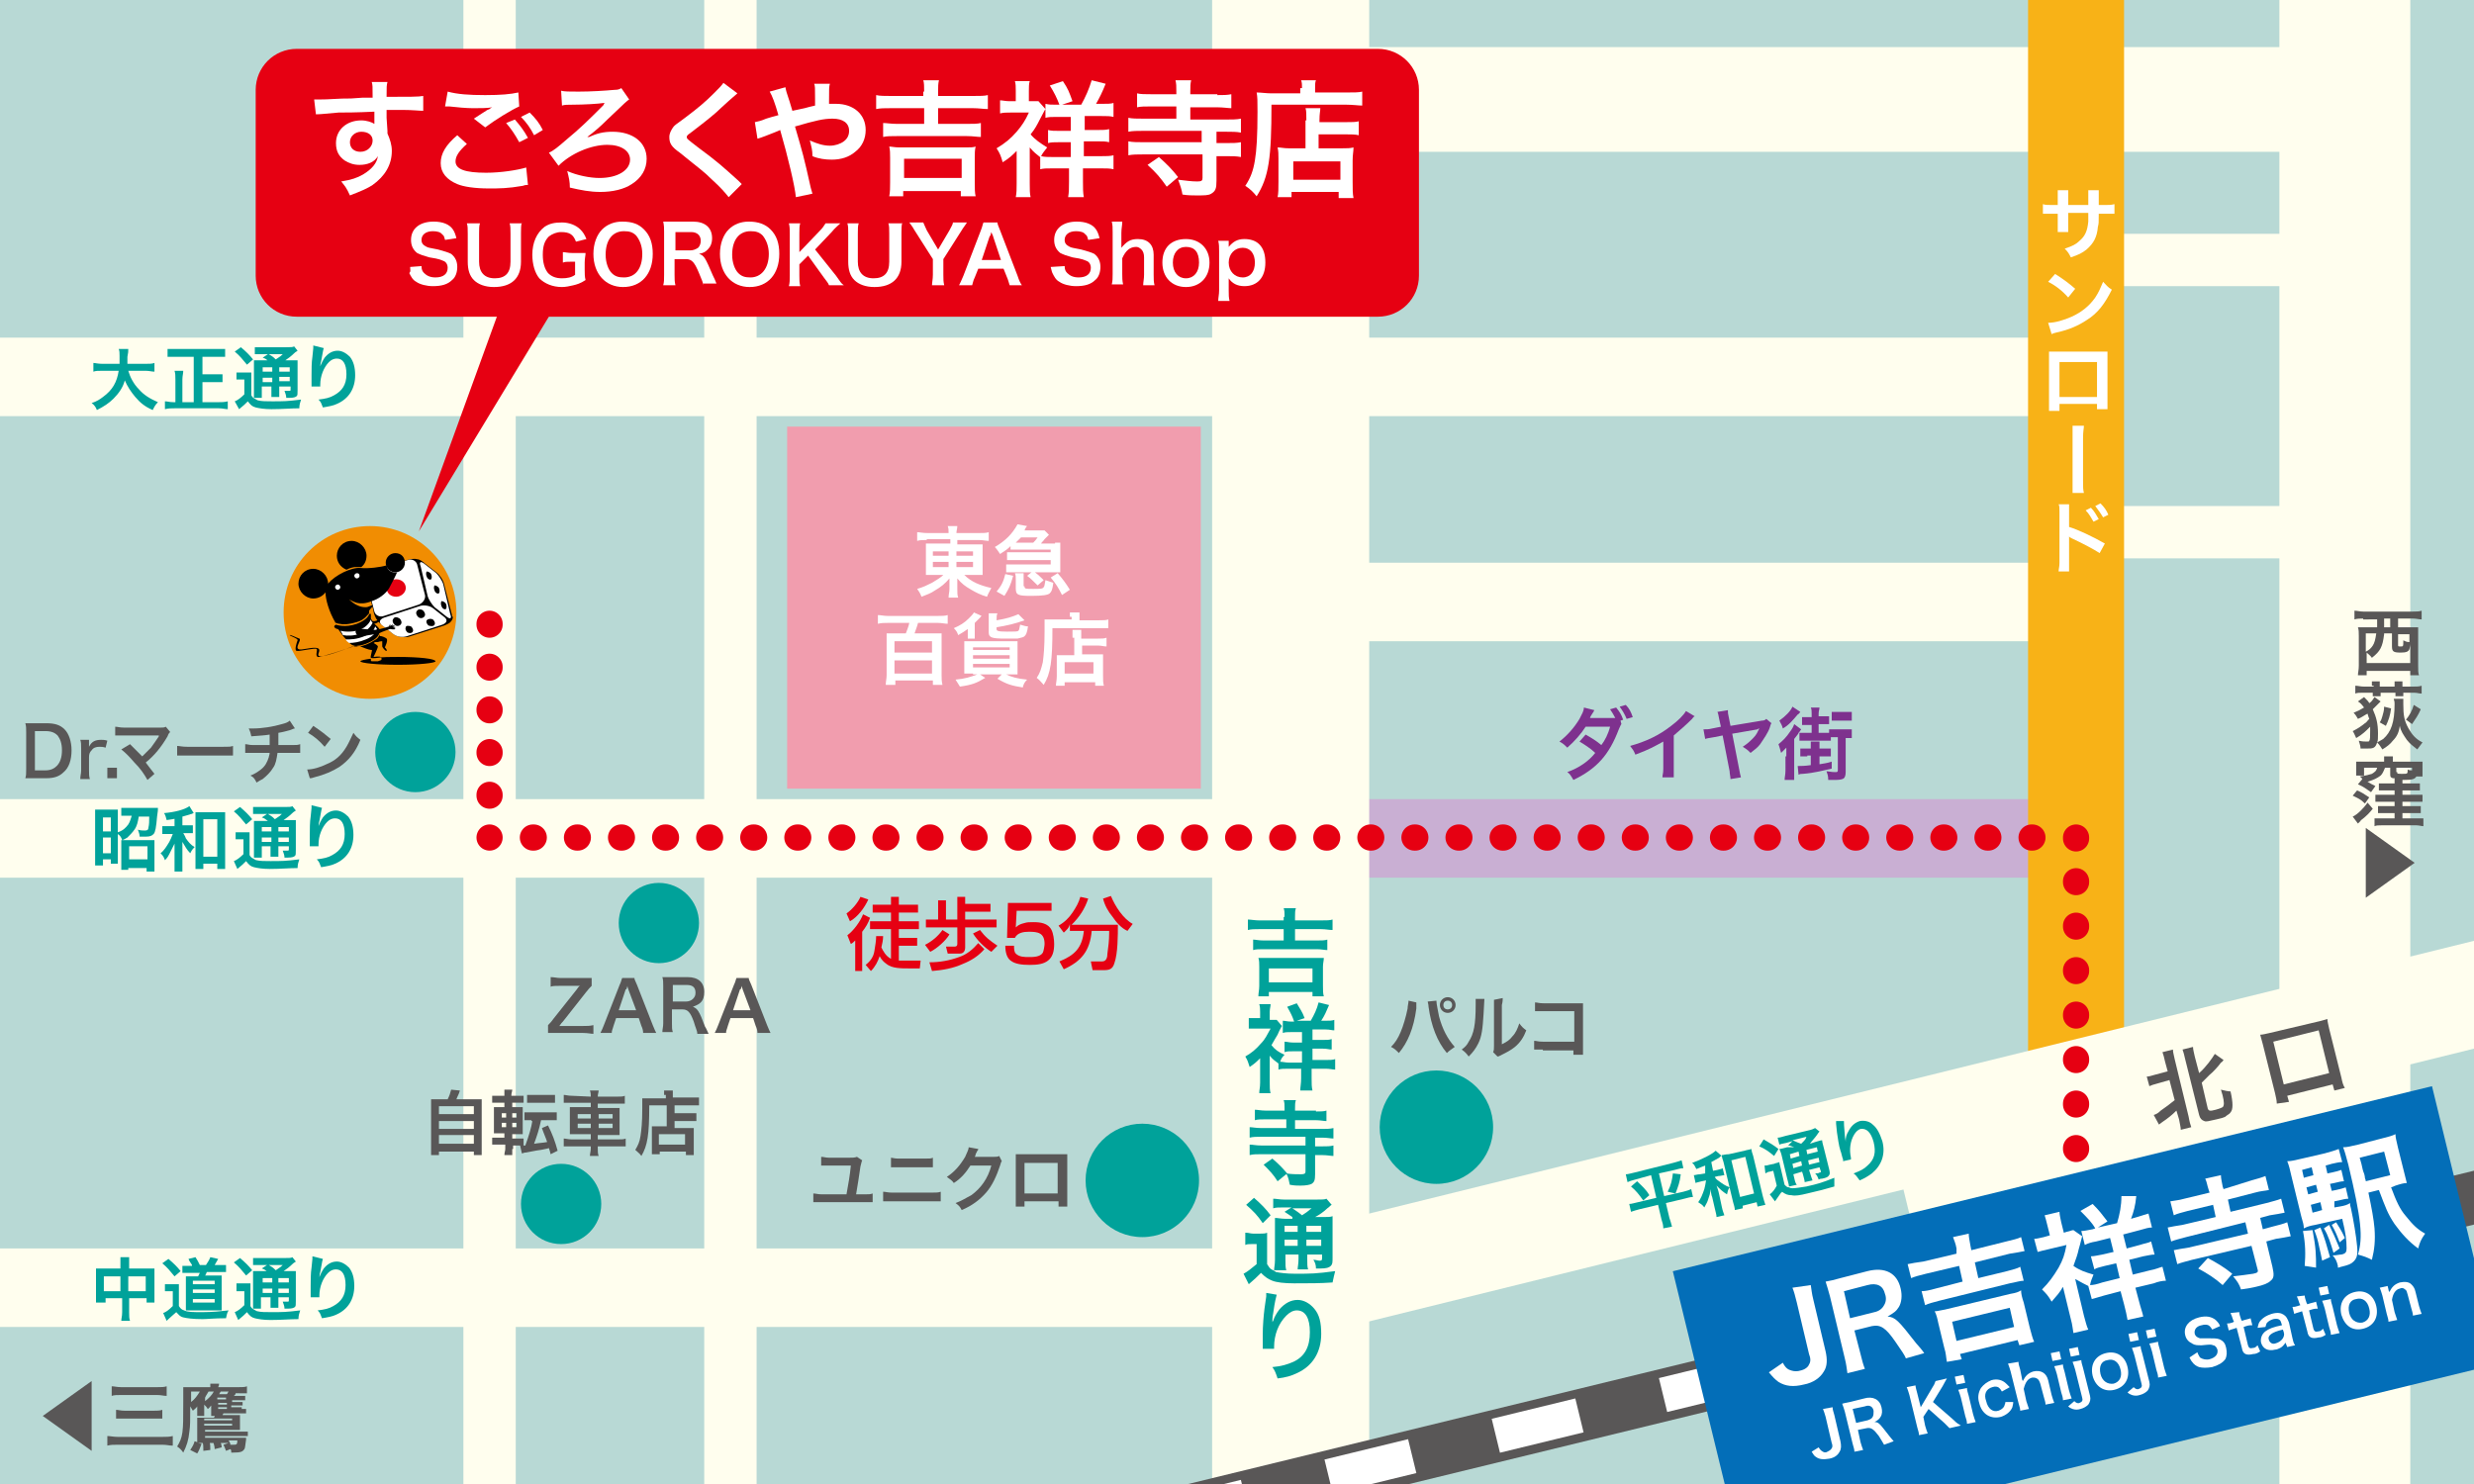 <?xml version="1.0" encoding="utf-8"?>
<!-- Generator: Adobe Illustrator 27.5.0, SVG Export Plug-In . SVG Version: 6.00 Build 0)  -->
<svg version="1.1" xmlns="http://www.w3.org/2000/svg" xmlns:xlink="http://www.w3.org/1999/xlink" x="0px" y="0px"
	 viewBox="0 0 283.5 170.1" style="enable-background:new 0 0 283.5 170.1;" xml:space="preserve">
<rect x="0" y="0" width="283.5" height="170.1" fill="#333333" stroke="none"/>
<style type="text/css">
	
		.st0{clip-path:url(#SVGID_00000174588480494933496370000012579950578710516901_);fill:none;stroke:#FFFEEE;stroke-width:5.143;stroke-miterlimit:10;}
	.st1{clip-path:url(#SVGID_00000174588480494933496370000012579950578710516901_);fill:#F7C8CE;}
	
		.st2{clip-path:url(#SVGID_00000174588480494933496370000012579950578710516901_);fill:none;stroke:#FFFEEE;stroke-width:36.001;stroke-miterlimit:10;}
	
		.st3{clip-path:url(#SVGID_00000174588480494933496370000012579950578710516901_);fill:none;stroke:#FFFEEE;stroke-width:7;stroke-miterlimit:10;}
	
		.st4{clip-path:url(#SVGID_00000174588480494933496370000012579950578710516901_);fill:none;stroke:#FFFEEE;stroke-width:10;stroke-miterlimit:10;}
	
		.st5{clip-path:url(#SVGID_00000174588480494933496370000012579950578710516901_);fill:none;stroke:#FFFEEE;stroke-width:51.43;stroke-miterlimit:10;}
	
		.st6{clip-path:url(#SVGID_00000174588480494933496370000012579950578710516901_);fill:none;stroke:#FFFEEE;stroke-width:5;stroke-miterlimit:10;}
	.st7{clip-path:url(#SVGID_00000174588480494933496370000012579950578710516901_);}
	.st8{fill:#009944;}
	.st9{fill:none;stroke:#E60012;stroke-width:3;stroke-linecap:round;stroke-linejoin:round;}
	.st10{fill:none;stroke:#E60012;stroke-width:3;stroke-linecap:round;stroke-linejoin:round;stroke-dasharray:9.938866e-02,4.969;}
	.st11{fill:none;stroke:#E60012;stroke-width:3;stroke-linecap:round;stroke-linejoin:round;stroke-dasharray:0.107,5.375;}
	.st12{fill:none;stroke:#E60012;stroke-width:3;stroke-linecap:round;stroke-linejoin:round;stroke-dasharray:8.866813e-02,4.433;}
	.st13{fill:#FFFFFF;}
	.st14{fill:#CE4F3D;}
	.st15{clip-path:url(#SVGID_00000174588480494933496370000012579950578710516901_);fill:#171C61;}
	.st16{fill:#595757;}
	
		.st17{clip-path:url(#SVGID_00000174588480494933496370000012579950578710516901_);fill:none;stroke:#FFFEEE;stroke-width:12.857;stroke-miterlimit:10;}
	.st18{opacity:0.65;clip-path:url(#SVGID_00000174588480494933496370000012579950578710516901_);fill:#036EB8;}
	.st19{clip-path:url(#SVGID_00000174588480494933496370000012579950578710516901_);fill:#7E318E;}
	.st20{fill:#E60012;}
	.st21{fill:#171C61;}
	.st22{fill:#B28247;}
	.st23{fill:#FFEECA;}
	.st24{fill:#956134;}
	.st25{fill:#40220F;}
	.st26{fill:#F3D69F;}
	.st27{fill:#D7A974;}
	.st28{fill:#40220F;stroke:#FFFFFF;stroke-width:1.559;stroke-miterlimit:10;}
	.st29{fill:#F39800;}
	.st30{clip-path:url(#SVGID_00000174588480494933496370000012579950578710516901_);fill:#009944;}
	.st31{clip-path:url(#SVGID_00000107571549324104800010000009381787921514528697_);fill:#B8D9D5;}
	
		.st32{clip-path:url(#SVGID_00000107571549324104800010000009381787921514528697_);fill:none;stroke:#FFFEEE;stroke-width:15;stroke-miterlimit:10;}
	
		.st33{clip-path:url(#SVGID_00000107571549324104800010000009381787921514528697_);fill:none;stroke:#FFFEEE;stroke-width:6;stroke-miterlimit:10;}
	
		.st34{clip-path:url(#SVGID_00000107571549324104800010000009381787921514528697_);fill:none;stroke:#FFFEEE;stroke-width:9;stroke-miterlimit:10;}
	
		.st35{clip-path:url(#SVGID_00000107571549324104800010000009381787921514528697_);fill:none;stroke:#C9AFD3;stroke-width:9;stroke-miterlimit:10;}
	
		.st36{clip-path:url(#SVGID_00000107571549324104800010000009381787921514528697_);fill:none;stroke:#FFFEEE;stroke-width:18;stroke-miterlimit:10;}
	
		.st37{clip-path:url(#SVGID_00000107571549324104800010000009381787921514528697_);fill:none;stroke:#FFFEEE;stroke-width:12;stroke-miterlimit:10;}
	
		.st38{clip-path:url(#SVGID_00000107571549324104800010000009381787921514528697_);fill:none;stroke:#F8B217;stroke-width:11;stroke-miterlimit:10;}
	.st39{clip-path:url(#SVGID_00000107571549324104800010000009381787921514528697_);fill:#F19DAE;}
	.st40{clip-path:url(#SVGID_00000107571549324104800010000009381787921514528697_);}
	.st41{fill:none;stroke:#595757;stroke-width:6;stroke-miterlimit:10;}
	.st42{fill:none;stroke:#FFFFFF;stroke-width:4;stroke-miterlimit:10;}
	.st43{fill:none;stroke:#FFFFFF;stroke-width:4;stroke-miterlimit:10;stroke-dasharray:9.861,9.861;}
	.st44{fill:#00A29A;}
	.st45{clip-path:url(#SVGID_00000107571549324104800010000009381787921514528697_);fill:#00A29A;}
	.st46{clip-path:url(#SVGID_00000107571549324104800010000009381787921514528697_);fill:#E60012;}
	.st47{clip-path:url(#SVGID_00000107571549324104800010000009381787921514528697_);fill:#FFFEEE;}
	.st48{clip-path:url(#SVGID_00000107571549324104800010000009381787921514528697_);fill:#036EB8;}
	.st49{fill:#7E318E;}
	.st50{fill:none;stroke:#E60012;stroke-width:3;stroke-linecap:round;stroke-linejoin:round;stroke-dasharray:9.995405e-02,4.998;}
	.st51{fill:none;stroke:#E60012;stroke-width:3;stroke-linecap:round;stroke-linejoin:round;stroke-dasharray:9.903405e-02,4.952;}
	.st52{fill:none;stroke:#E60012;stroke-width:3;stroke-linecap:round;stroke-linejoin:round;stroke-dasharray:9.593748e-02,4.797;}
	.st53{fill:#F18D02;}
	.st54{fill:none;}
</style>
<g id="レイヤー_1">
</g>
<g id="レイヤー_3">
</g>
<g id="レイヤー_2">
</g>
<g id="レイヤー_4">
	<g>
		<defs>
			<rect id="SVGID_00000005240511942009722430000016909889778502743986_" x="0" y="0" width="283.5" height="170.1"/>
		</defs>
		<clipPath id="SVGID_00000074416517990385070140000011832408352040900998_">
			<use xlink:href="#SVGID_00000005240511942009722430000016909889778502743986_"  style="overflow:visible;"/>
		</clipPath>
		
			<rect x="0" y="0" style="clip-path:url(#SVGID_00000074416517990385070140000011832408352040900998_);fill:#B8D9D5;" width="283.5" height="170.1"/>
		
			<line style="clip-path:url(#SVGID_00000074416517990385070140000011832408352040900998_);fill:none;stroke:#FFFEEE;stroke-width:15;stroke-miterlimit:10;" x1="268.7" y1="-3.3" x2="268.7" y2="173.9"/>
		
			<line style="clip-path:url(#SVGID_00000074416517990385070140000011832408352040900998_);fill:none;stroke:#FFFEEE;stroke-width:6;stroke-miterlimit:10;" x1="83.7" y1="-3.3" x2="83.7" y2="173.9"/>
		
			<line style="clip-path:url(#SVGID_00000074416517990385070140000011832408352040900998_);fill:none;stroke:#FFFEEE;stroke-width:9;stroke-miterlimit:10;" x1="-5.3" y1="96.1" x2="147.6" y2="96.1"/>
		
			<line style="clip-path:url(#SVGID_00000074416517990385070140000011832408352040900998_);fill:none;stroke:#FFFEEE;stroke-width:9;stroke-miterlimit:10;" x1="-5.3" y1="43.2" x2="237.6" y2="43.2"/>
		
			<line style="clip-path:url(#SVGID_00000074416517990385070140000011832408352040900998_);fill:none;stroke:#FFFEEE;stroke-width:6;stroke-miterlimit:10;" x1="56.1" y1="-3.3" x2="56.1" y2="173.9"/>
		
			<line style="clip-path:url(#SVGID_00000074416517990385070140000011832408352040900998_);fill:none;stroke:#FFFEEE;stroke-width:9;stroke-miterlimit:10;" x1="147.5" y1="147.6" x2="-5.3" y2="147.6"/>
		
			<line style="clip-path:url(#SVGID_00000074416517990385070140000011832408352040900998_);fill:none;stroke:#C9AFD3;stroke-width:9;stroke-miterlimit:10;" x1="148.5" y1="96.1" x2="237.6" y2="96.1"/>
		
			<line style="clip-path:url(#SVGID_00000074416517990385070140000011832408352040900998_);fill:none;stroke:#FFFEEE;stroke-width:18;stroke-miterlimit:10;" x1="147.9" y1="-3.3" x2="147.9" y2="173.9"/>
		
			<line style="clip-path:url(#SVGID_00000074416517990385070140000011832408352040900998_);fill:none;stroke:#FFFEEE;stroke-width:6;stroke-miterlimit:10;" x1="237.8" y1="61" x2="268" y2="61"/>
		
			<line style="clip-path:url(#SVGID_00000074416517990385070140000011832408352040900998_);fill:none;stroke:#FFFEEE;stroke-width:6;stroke-miterlimit:10;" x1="237.8" y1="29.8" x2="268" y2="29.8"/>
		
			<line style="clip-path:url(#SVGID_00000074416517990385070140000011832408352040900998_);fill:none;stroke:#FFFEEE;stroke-width:12;stroke-miterlimit:10;" x1="147.9" y1="11.4" x2="268.7" y2="11.4"/>
		
			<line style="clip-path:url(#SVGID_00000074416517990385070140000011832408352040900998_);fill:none;stroke:#FFFEEE;stroke-width:9;stroke-miterlimit:10;" x1="147.9" y1="69" x2="238.5" y2="69"/>
		
			<line style="clip-path:url(#SVGID_00000074416517990385070140000011832408352040900998_);fill:none;stroke:#F8B217;stroke-width:11;stroke-miterlimit:10;" x1="237.9" y1="-3.3" x2="237.9" y2="124.2"/>
		
			<line style="clip-path:url(#SVGID_00000074416517990385070140000011832408352040900998_);fill:none;stroke:#FFFEEE;stroke-width:12;stroke-miterlimit:10;" x1="293.3" y1="111.6" x2="147.5" y2="147.6"/>
		
			<rect x="90.2" y="48.9" style="clip-path:url(#SVGID_00000074416517990385070140000011832408352040900998_);fill:#F19DAE;" width="47.4" height="41.5"/>
		<g style="clip-path:url(#SVGID_00000074416517990385070140000011832408352040900998_);">
			<line class="st41" x1="291.2" y1="135.4" x2="80.3" y2="186.8"/>
			<g>
				<g>
					<line class="st43" x1="276.8" y1="138.9" x2="90" y2="184.4"/>
				</g>
			</g>
		</g>
		<g style="clip-path:url(#SVGID_00000074416517990385070140000011832408352040900998_);">
			<path class="st44" d="M13.5,98.2v0.5c0,0.1,0,0.1,0,0.3h-0.8v-0.5h-0.9v0.7h-0.9c0-0.3,0-0.6,0-1v-4.6c0-0.4,0-0.6,0-0.8
				c0.2,0,0.3,0,0.7,0h1.2c0.4,0,0.5,0,0.7,0c0,0.2,0,0.3,0,0.8v1.8c0.6-0.2,0.9-0.5,1.2-0.9c0.2-0.3,0.3-0.7,0.4-1h-0.3
				c-0.4,0-0.6,0-0.9,0v-0.9c0.2,0,0.6,0,0.9,0h2.5c0.3,0,0.6,0,0.8,0c0,0.2,0,0.4-0.1,1c-0.1,1.2-0.2,1.8-0.4,2
				c-0.2,0.2-0.4,0.3-0.9,0.3c-0.2,0-0.4,0-0.7,0c0-0.3-0.1-0.5-0.2-0.8c0.3,0.1,0.6,0.1,0.8,0.1c0.3,0,0.4-0.1,0.4-0.3
				c0.1-0.4,0.1-0.8,0.1-1.3h-1.2c-0.1,0.6-0.2,1.1-0.5,1.5c-0.2,0.3-0.5,0.6-0.8,0.9c-0.2,0.1-0.3,0.2-0.6,0.3
				c-0.1-0.3-0.2-0.5-0.5-0.7V98.2z M11.8,95.3h0.9v-1.6h-0.9V95.3z M11.8,97.8h0.9V96h-0.9V97.8z M14.8,99.7h-0.9
				c0-0.3,0-0.5,0-0.8V97c0-0.3,0-0.5,0-0.7c0.2,0,0.4,0,0.6,0h2.5c0.3,0,0.5,0,0.7,0c0,0.2,0,0.4,0,0.8v1.9c0,0.4,0,0.6,0,0.9h-0.9
				v-0.4h-2.1V99.7z M14.8,98.5h2.1v-1.5h-2.1V98.5z"/>
			<path class="st44" d="M20.2,93.8c-0.3,0.1-0.5,0.1-1.1,0.2c-0.1-0.3-0.1-0.5-0.3-0.8c1.2-0.1,2.4-0.4,2.9-0.8l0.5,0.8l0,0
				c-0.1,0-0.1,0-0.2,0.1c0,0,0,0-0.1,0c-0.2,0.1-0.7,0.2-1,0.3v1h0.5c0.3,0,0.5,0,0.7,0v0.9c-0.2,0-0.4,0-0.7,0h-0.4
				c0.1,0.2,0.2,0.3,0.3,0.6c0.3,0.4,0.5,0.7,1,1c-0.2,0.2-0.3,0.3-0.5,0.7c-0.4-0.4-0.6-0.8-0.9-1.3c0,0.3,0,0.6,0,1v1.4
				c0,0.5,0,0.7,0,1h-0.9c0-0.3,0-0.5,0-1v-1.3c0-0.2,0-0.4,0-0.9c-0.2,0.4-0.3,0.6-0.6,1.2c-0.1,0.2-0.2,0.4-0.5,0.7
				c-0.1-0.3-0.2-0.5-0.5-0.8c0.4-0.3,0.7-0.8,1-1.3c0.2-0.4,0.2-0.4,0.4-0.9h-0.5c-0.3,0-0.5,0-0.7,0v-0.9c0.2,0,0.4,0,0.8,0h0.6
				V93.8z M23.3,99.6h-0.9c0-0.2,0-0.6,0-0.9v-4.8c0-0.4,0-0.6,0-0.8c0.2,0,0.4,0,0.8,0h1.8c0.3,0,0.6,0,0.8,0c0,0.2,0,0.5,0,0.8
				v4.7c0,0.4,0,0.8,0,1h-0.9V99h-1.6V99.6z M23.3,98.2h1.6v-4.3h-1.6V98.2z"/>
			<path class="st44" d="M26.9,95.4c0.2,0,0.3,0,0.6,0H28c0.2,0,0.4,0,0.6,0c0,0.2,0,0.4,0,0.9V98c0.1,0.2,0.2,0.3,0.4,0.4
				c0.2,0.1,0.3,0.2,0.4,0.2c0.4,0.1,0.9,0.1,1.6,0.1c1.3,0,1.7,0,3.3-0.2c-0.1,0.3-0.2,0.6-0.2,1c-1,0-1.9,0.1-3.2,0.1
				c-0.8,0-1.4-0.1-1.8-0.2c-0.4-0.1-0.6-0.3-0.9-0.7c-0.1,0.1-0.1,0.1-0.1,0.1c-0.3,0.3-0.3,0.3-0.9,0.8l-0.4-0.9
				c0.3-0.1,0.7-0.4,1.1-0.8v-1.7h-0.4c-0.2,0-0.3,0-0.5,0V95.4z M27.5,92.5c0.6,0.5,1,0.9,1.4,1.4l-0.7,0.6c-0.5-0.6-0.8-1-1.4-1.5
				L27.5,92.5z M30.7,94.1c-0.4-0.3-0.4-0.3-0.7-0.4l0.6-0.4h-0.8c-0.4,0-0.6,0-0.8,0v-0.8c0.3,0,0.5,0,1,0h2.6c0.5,0,0.8,0,0.9-0.1
				l0.4,0.5c-0.1,0.1-0.2,0.1-0.4,0.3c-0.3,0.3-0.7,0.6-1,0.8h0.6c0.4,0,0.6,0,0.8,0c0,0.2,0,0.5,0,0.9v2.5c0,0.5,0,0.6-0.1,0.7
				c-0.1,0.1-0.3,0.2-0.8,0.2c-0.1,0-0.2,0-0.4,0c0-0.3-0.1-0.5-0.2-0.8c0.2,0,0.4,0,0.5,0c0.2,0,0.2,0,0.2-0.2v-0.3h-1.2v0.3
				c0,0.4,0,0.6,0,0.9h-0.9c0-0.2,0-0.5,0-0.9v-0.3H30v0.4c0,0.5,0,0.7,0,0.9h-0.9c0-0.2,0-0.5,0-0.9V95c0-0.5,0-0.7,0-0.9
				c0.2,0,0.5,0,0.9,0H30.7z M30,94.8v0.5h1.1v-0.5H30z M30,96.5h1.1V96H30V96.5z M30.7,93.3c0.3,0.2,0.4,0.2,0.8,0.6
				c0.6-0.4,0.6-0.4,0.8-0.6H30.7z M31.9,95.3h1.2v-0.5h-1.2V95.3z M33.1,96h-1.2v0.5h1.2V96z"/>
			<path class="st44" d="M36.9,92.6c-0.1,0.3-0.1,0.5-0.3,1.5c-0.1,0.3-0.1,0.6-0.1,0.8h0c0,0,0,0,0-0.2c0.1-0.3,0.3-0.7,0.5-1
				c0.4-0.5,0.9-0.8,1.5-0.8c0.5,0,1,0.3,1.4,0.7c0.4,0.5,0.6,1.2,0.6,2.1c0,1.5-0.7,2.7-2.1,3.3c-0.4,0.2-1,0.3-1.6,0.4
				c-0.2-0.5-0.2-0.6-0.5-0.9c0.8-0.1,1.3-0.2,1.8-0.5c0.9-0.5,1.4-1.2,1.4-2.4c0-1.2-0.4-1.8-1.1-1.8c-0.3,0-0.6,0.1-0.9,0.4
				c-0.6,0.6-1,1.6-1,2.6c0,0,0,0.1,0,0.2l-1,0c0,0,0-0.1,0-0.1c0,0,0-0.1,0-0.2c0-0.2,0-0.8,0-1c0-0.6,0-1.5,0.1-2.1l0.1-1
				c0-0.1,0-0.2,0-0.3L36.9,92.6z"/>
		</g>
		<g style="clip-path:url(#SVGID_00000074416517990385070140000011832408352040900998_);">
			<path class="st44" d="M14.7,42.5c0.2,0.7,0.6,1.5,1.2,2.1c0.6,0.7,1.3,1.1,2.2,1.5c-0.3,0.3-0.4,0.5-0.6,0.9
				c-0.9-0.4-1.4-0.8-2-1.5c-0.5-0.6-0.9-1.2-1.2-1.9c-0.2,0.8-0.7,1.5-1.3,2.1c-0.5,0.5-1.1,0.9-1.9,1.3c-0.1-0.3-0.3-0.6-0.6-0.8
				c0.6-0.2,0.9-0.4,1.3-0.7c1.1-0.8,1.6-1.7,1.8-3h-1.9c-0.5,0-0.7,0-1,0.1v-1c0.2,0,0.5,0.1,1,0.1h2c0-0.4,0-0.5,0-0.9
				c0-0.3,0-0.6-0.1-0.8h1.1c0,0.3,0,0.4-0.1,0.9c0,0.3,0,0.5,0,0.8h2.1c0.5,0,0.7,0,1-0.1v1c-0.3,0-0.6-0.1-1-0.1H14.7z"/>
			<path class="st44" d="M22.3,40.9h-2.1c-0.4,0-0.7,0-1,0V40c0.3,0,0.6,0,1,0h4.6c0.4,0,0.7,0,1,0v0.9c-0.3,0-0.7,0-1,0h-1.6v2h1.4
				c0.4,0,0.6,0,0.9,0v0.9c-0.2,0-0.5,0-0.9,0h-1.4v2.3H25c0.4,0,0.7,0,1.1-0.1v0.9c-0.3,0-0.6-0.1-1-0.1h-5.1c-0.4,0-0.7,0-1.1,0.1
				v-0.9c0.3,0,0.5,0.1,1,0.1h0.2v-2.6c0-0.4,0-0.7-0.1-1h1c0,0.3-0.1,0.6-0.1,1v2.6h1.3V40.9z"/>
			<path class="st44" d="M27,42.7c0.2,0,0.3,0,0.6,0h0.6c0.2,0,0.4,0,0.6,0c0,0.2,0,0.4,0,0.9v1.7c0.1,0.2,0.2,0.3,0.4,0.4
				c0.2,0.1,0.3,0.2,0.4,0.2c0.4,0.1,0.9,0.1,1.6,0.1c1.3,0,1.7,0,3.3-0.2c-0.1,0.3-0.2,0.6-0.2,1c-1,0-1.9,0.1-3.2,0.1
				c-0.8,0-1.4-0.1-1.8-0.2c-0.4-0.1-0.6-0.3-0.9-0.7c-0.1,0.1-0.1,0.1-0.1,0.1c-0.3,0.3-0.3,0.3-0.9,0.8L26.9,46
				c0.3-0.1,0.7-0.4,1.1-0.8v-1.7h-0.4c-0.2,0-0.3,0-0.5,0V42.7z M27.6,39.8c0.6,0.5,1,0.9,1.4,1.4l-0.7,0.6c-0.5-0.6-0.8-1-1.4-1.5
				L27.6,39.8z M30.8,41.4c-0.4-0.3-0.4-0.3-0.7-0.4l0.6-0.4H30c-0.4,0-0.6,0-0.8,0v-0.8c0.3,0,0.5,0,1,0h2.6c0.5,0,0.8,0,0.9-0.1
				l0.4,0.5c-0.1,0.1-0.2,0.1-0.4,0.3c-0.3,0.3-0.7,0.6-1,0.8h0.6c0.4,0,0.6,0,0.8,0c0,0.2,0,0.5,0,0.9v2.5c0,0.5,0,0.6-0.1,0.7
				c-0.1,0.1-0.3,0.2-0.8,0.2c-0.1,0-0.2,0-0.4,0c0-0.3-0.1-0.5-0.2-0.8c0.2,0,0.4,0,0.5,0c0.2,0,0.2,0,0.2-0.2v-0.3H32v0.3
				c0,0.4,0,0.6,0,0.9h-0.9c0-0.2,0-0.5,0-0.9v-0.3h-1.1v0.4c0,0.5,0,0.7,0,0.9h-0.9c0-0.2,0-0.5,0-0.9v-2.5c0-0.5,0-0.7,0-0.9
				c0.2,0,0.5,0,0.9,0H30.8z M30.1,42.1v0.5h1.1v-0.5H30.1z M30.1,43.8h1.1v-0.5h-1.1V43.8z M30.8,40.6c0.3,0.2,0.4,0.2,0.8,0.6
				c0.6-0.4,0.6-0.4,0.8-0.6H30.8z M32,42.6h1.2v-0.5H32V42.6z M33.2,43.2H32v0.5h1.2V43.2z"/>
			<path class="st44" d="M37.1,39.9c-0.1,0.3-0.1,0.5-0.3,1.5c-0.1,0.3-0.1,0.6-0.1,0.8h0c0,0,0,0,0-0.2c0.1-0.3,0.3-0.7,0.5-1
				c0.4-0.5,0.9-0.8,1.5-0.8c0.5,0,1,0.3,1.4,0.7c0.4,0.5,0.6,1.2,0.6,2.1c0,1.5-0.7,2.7-2.1,3.3c-0.4,0.2-1,0.3-1.6,0.4
				c-0.2-0.5-0.2-0.6-0.5-0.9c0.8-0.1,1.3-0.2,1.8-0.5c0.9-0.5,1.4-1.2,1.4-2.4c0-1.2-0.4-1.8-1.1-1.8c-0.3,0-0.6,0.1-0.9,0.4
				c-0.6,0.6-1,1.6-1,2.6c0,0,0,0.1,0,0.2l-1,0c0,0,0-0.1,0-0.1c0,0,0-0.1,0-0.2c0-0.2,0-0.8,0-1c0-0.6,0-1.5,0.1-2.1l0.1-1
				c0-0.1,0-0.2,0-0.3L37.1,39.9z"/>
		</g>
		<g style="clip-path:url(#SVGID_00000074416517990385070140000011832408352040900998_);">
			<path class="st13" d="M106.2,61.9c-0.5,0-0.8,0-1.1,0.1v-1c0.3,0,0.6,0.1,1.2,0.1h2.4c0-0.4,0-0.5-0.1-0.8h1.1
				c0,0.3-0.1,0.5-0.1,0.8h2.5c0.6,0,0.9,0,1.2-0.1v1c-0.3,0-0.7-0.1-1.1-0.1h-2.5v0.5h1.9c0.5,0,0.7,0,1,0c0,0.3,0,0.6,0,0.9v1.7
				c0,0.5,0,0.5,0,0.9c-0.3,0-0.5,0-1,0h-1.1c0.8,0.8,1.8,1.2,3.1,1.5c-0.2,0.4-0.3,0.5-0.5,1c-0.7-0.2-1.3-0.5-1.8-0.8
				c-0.7-0.4-1.1-0.7-1.6-1.3c0,0.3,0,0.5,0,0.6v0.6c0,0.5,0,0.7,0.1,1h-1.1c0-0.4,0.1-0.6,0.1-1v-0.6c0-0.1,0-0.4,0-0.6
				c-0.5,0.6-1,1-1.7,1.4c-0.4,0.3-1,0.5-1.5,0.7c-0.2-0.5-0.3-0.6-0.5-0.9c0.7-0.2,1.1-0.4,1.7-0.7c0.5-0.3,1-0.6,1.3-0.9h-1
				c-0.6,0-0.7,0-1,0c0-0.1,0-0.1,0-0.3c0,0,0,0,0-0.7v-1.7c0-0.5,0-0.6,0-0.9c0.2,0,0.5,0,1,0h1.8v-0.5H106.2z M106.9,63.2v0.5h1.8
				v-0.5H106.9z M106.9,64.5V65h1.8v-0.6H106.9z M109.6,63.7h1.9v-0.5h-1.9V63.7z M109.6,65h1.9v-0.6h-1.9V65z"/>
			<path class="st13" d="M114.2,67.8c0.6-0.7,0.8-1.2,1-2l0.9,0.2c-0.3,1.1-0.5,1.5-1,2.3L114.2,67.8z M120.9,62.2
				c0.2,0,0.4,0,0.6,0c0,0.1,0,0.3,0,0.5v2.4c0,0.2,0,0.4,0,0.5c-0.3,0-0.4,0-0.6,0h-2.3c0.4,0.3,0.7,0.6,1,0.9l-0.7,0.6
				c-0.5-0.5-0.8-0.8-1.2-1.1l0.5-0.4h-2.1c-0.3,0-0.5,0-0.8,0v-0.9c0.2,0,0.4,0,0.8,0h4.3v-0.5h-4.2c-0.3,0-0.5,0-0.8,0v-0.9
				c0.3,0,0.4,0,0.8,0h4.2V63h-3.9c-0.2,0-0.5,0-0.7,0v-0.4c-0.4,0.4-0.6,0.5-1.2,0.9c-0.2-0.3-0.4-0.6-0.6-0.8
				c1.2-0.7,2-1.5,2.6-2.6l1.1,0.2c-0.2,0.2-0.2,0.3-0.3,0.5h1.4c0.5,0,0.7,0,0.9,0l0.5,0.5c-0.1,0.1-0.2,0.2-0.5,0.5
				c-0.2,0.3-0.3,0.3-0.4,0.5H120.9z M117.4,67.2c0,0.3,0.1,0.3,1,0.3c0.8,0,1.1,0,1.2-0.2c0.1-0.1,0.1-0.3,0.2-0.8
				c0.3,0.1,0.6,0.2,0.9,0.3c-0.1,0.8-0.2,1-0.4,1.2c-0.2,0.2-0.8,0.3-2.1,0.3c-1.6,0-1.8-0.1-1.8-0.9v-1c0-0.3,0-0.5-0.1-0.7h1
				c0,0.2,0,0.3,0,0.7V67.2z M118.4,62.2c0.2-0.2,0.3-0.3,0.5-0.6H117c-0.2,0.2-0.3,0.3-0.6,0.6c0.1,0,0.2,0,0.2,0H118.4z
				 M121.2,65.7c0.6,0.7,0.9,1.1,1.4,1.9l-0.9,0.6c-0.4-0.8-0.7-1.3-1.3-2L121.2,65.7z"/>
			<path class="st13" d="M101.7,71.4c-0.4,0-0.7,0-1.1,0.1v-1c0.3,0,0.7,0.1,1.1,0.1h5.8c0.4,0,0.8,0,1.1-0.1v1
				c-0.3,0-0.7-0.1-1.1-0.1h-2.3c-0.1,0.4-0.3,0.9-0.4,1.2h2.2c0.4,0,0.6,0,0.9,0c0,0.3,0,0.6,0,0.9v3.9c0,0.4,0,0.7,0.1,1.1h-1.1
				v-0.5h-4.3v0.5h-1.1c0-0.4,0.1-0.7,0.1-1.1v-3.9c0-0.3,0-0.6,0-0.9c0.3,0,0.5,0,0.8,0h1.4c0.1-0.3,0.3-0.7,0.4-1.2H101.7z
				 M102.5,74.8h4.3v-1.3h-4.3V74.8z M102.5,77.2h4.3v-1.5h-4.3V77.2z"/>
			<path class="st13" d="M110.9,73.2c0-0.1,0-0.3,0-0.4v-0.3c0-0.1,0-0.3,0-0.4c-0.4,0.3-0.6,0.4-1.1,0.7c-0.1-0.3-0.2-0.5-0.5-0.8
				c0.7-0.3,1.2-0.6,1.7-1.1c0.3-0.3,0.5-0.5,0.6-0.7l0.9,0.4c0,0-0.1,0-0.1,0.1c0,0,0,0-0.1,0.1c0,0,0,0-0.1,0.1
				c-0.1,0.1-0.3,0.3-0.5,0.5v1.2c0,0.3,0,0.5,0,0.6H110.9z M111.5,77.2c-0.4,0-0.7,0-1,0c0-0.2,0-0.5,0-0.9v-1.9c0-0.4,0-0.7,0-0.9
				c0.2,0,0.5,0,0.9,0h4.3c0.5,0,0.7,0,0.9,0c0,0.3,0,0.5,0,1v1.8c0,0.4,0,0.8,0,1c-0.2,0-0.6,0-0.9,0h-0.4c0.6,0.3,1.3,0.5,2.4,0.6
				c-0.3,0.3-0.4,0.5-0.5,0.9c-1.3-0.2-1.9-0.4-2.9-1l0.5-0.5h-2.5l0.6,0.4c-1,0.6-1.5,0.8-2.9,1c-0.2-0.3-0.3-0.5-0.5-0.8
				c1.1-0.1,1.7-0.3,2.5-0.6H111.5z M111.5,74.5h4.2v-0.3h-4.2V74.5z M111.5,75.5h4.2v-0.4h-4.2V75.5z M111.5,76.5h4.2v-0.4h-4.2
				V76.5z M114.2,71.1c1.2-0.2,1.8-0.4,2.5-0.7l0.7,0.7c-1.1,0.4-2,0.6-3.2,0.8v0.2c0,0.2,0.1,0.3,1.2,0.3c0.9,0,1.2,0,1.3-0.1
				c0.1-0.1,0.1-0.2,0.2-0.7c0.4,0.1,0.6,0.2,0.9,0.2c-0.1,0.7-0.2,1-0.5,1.2c-0.2,0.1-0.4,0.1-0.7,0.2c-0.2,0-1.1,0-1.4,0
				c-1.5,0-1.9-0.1-1.9-0.7V71c0-0.3,0-0.5,0-0.7h1C114.2,70.5,114.2,70.7,114.2,71.1L114.2,71.1z"/>
			<path class="st13" d="M122.6,70.7c0-0.2,0-0.4,0-0.5h1.1c0,0.1,0,0.3,0,0.6v0.3h2.2c0.5,0,0.9,0,1.1-0.1v1c-0.3,0-0.7,0-1.1,0
				h-5.3c0,3.8-0.2,5.2-1,6.5c-0.3-0.3-0.4-0.5-0.8-0.8c0.4-0.6,0.5-1,0.7-1.8c0.1-0.8,0.2-1.7,0.2-3.5c0-0.8,0-1.1,0-1.4
				c0.3,0,0.7,0,1.1,0h2V70.7z M122.9,73.1c0-0.5,0-0.7,0-0.9h1c0,0.2,0,0.4,0,0.9v0.1h1.9c0.5,0,0.7,0,1-0.1v1
				c-0.3,0-0.6-0.1-0.9-0.1h-1.9V75h1.6c0.4,0,0.6,0,0.8,0c0,0.3,0,0.5,0,0.9v1.5c0,0.6,0,0.9,0.1,1.2h-1v-0.4H122v0.4h-1
				c0-0.3,0.1-0.6,0.1-1.1v-1.6c0-0.3,0-0.6,0-0.8c0.2,0,0.4,0,0.8,0h1.2V73.1z M122,77.2h3.3v-1.3H122V77.2z"/>
		</g>
		<g style="clip-path:url(#SVGID_00000074416517990385070140000011832408352040900998_);">
			<path class="st16" d="M162.3,114.9c0,0.1,0,0.1,0,0.2l0,0.1l0,0.2l0,0.2c-0.3,2.3-1,3.9-2,5.1c-0.4-0.4-0.5-0.5-0.9-0.7
				c0.5-0.5,0.8-1,1.1-1.7c0.3-0.7,0.6-1.7,0.8-2.7c0-0.3,0.1-0.6,0.1-0.8c0,0,0-0.1,0-0.1L162.3,114.9z M164.6,114.7
				c0,0.4,0.2,1.2,0.3,1.8c0.4,1.5,1,2.6,1.8,3.5c-0.4,0.3-0.6,0.4-0.9,0.7c-1.1-1.3-1.8-3.1-2.1-5.3c0-0.3-0.1-0.5-0.1-0.6
				L164.6,114.7z M166.8,115.2c0,0.5-0.4,0.9-0.9,0.9c-0.5,0-0.9-0.4-0.9-0.9c0-0.5,0.4-0.9,0.9-0.9
				C166.4,114.3,166.8,114.7,166.8,115.2z M165.4,115.2c0,0.3,0.2,0.5,0.5,0.5c0.3,0,0.5-0.2,0.5-0.5c0-0.3-0.2-0.5-0.5-0.5
				C165.6,114.7,165.4,114.9,165.4,115.2z"/>
			<path class="st16" d="M170.1,114.5c0,0.2,0,0.2-0.1,1.8c-0.1,1.6-0.2,2.5-0.6,3.3c-0.3,0.6-0.6,1-1.1,1.5
				c-0.3-0.4-0.4-0.5-0.8-0.8c0.4-0.3,0.6-0.5,0.8-0.9c0.6-0.9,0.8-2,0.8-4.2c0-0.4,0-0.5,0-0.7L170.1,114.5z M172.2,114.4
				c0,0.2,0,0.4-0.1,0.8l0,4.5c0.6-0.3,0.9-0.5,1.2-0.9c0.4-0.4,0.6-0.9,0.8-1.5c0.3,0.4,0.4,0.5,0.8,0.8c-0.3,0.8-0.7,1.4-1.3,1.9
				c-0.5,0.4-0.9,0.6-1.7,1c-0.2,0.1-0.2,0.1-0.3,0.1l-0.5-0.5c0.1-0.2,0.1-0.4,0.1-0.8l0-4.5v-0.2c0-0.2,0-0.4,0-0.5L172.2,114.4z"
				/>
			<path class="st16" d="M176.8,120.3c-0.6,0-0.7,0-1,0v-1c0.3,0,0.4,0.1,1,0.1h3.6v-3.5h-3.5c-0.6,0-0.7,0-1,0v-1
				c0.3,0,0.4,0.1,1,0.1h3.8c0.4,0,0.4,0,0.7,0c0,0.2,0,0.3,0,0.7v4.4c0,0.4,0,0.6,0,0.8h-1.1v-0.5H176.8z"/>
		</g>
		<g style="clip-path:url(#SVGID_00000074416517990385070140000011832408352040900998_);">
			<path class="st16" d="M98.8,133c-0.1,0.2-0.1,0.4-0.2,0.7c-0.2,1.4-0.3,2-0.5,3.2H99c0.6,0,0.7,0,1-0.1v1c-0.3,0-0.5,0-1,0h-4.8
				c-0.6,0-0.7,0-1,0v-1c0.3,0,0.5,0.1,1,0.1H97c0.2-1.1,0.4-2.2,0.5-3.3H95c-0.4,0-0.6,0-0.9,0v-1c0.3,0,0.5,0.1,0.9,0.1h2.3
				c0.5,0,0.6,0,0.9-0.1L98.8,133z"/>
			<path class="st16" d="M101.2,136.6c0.3,0,0.5,0.1,1,0.1h4.6c0.5,0,0.7,0,1-0.1v1.1c-0.3,0-0.5,0-1,0h-4.6c-0.5,0-0.7,0-1,0V136.6
				z M102,132.7c0.3,0,0.5,0.1,0.9,0.1h3.1c0.5,0,0.7,0,0.9-0.1v1.1c-0.3,0-0.5,0-0.9,0H103c-0.5,0-0.7,0-0.9,0V132.7z"/>
			<path class="st16" d="M114.8,133.1c-0.1,0.1-0.1,0.2-0.2,0.5c-0.4,1.2-0.9,2.3-1.6,3.1c-0.7,0.8-1.6,1.5-2.8,2
				c-0.2-0.4-0.3-0.5-0.7-0.8c0.8-0.3,1.2-0.6,1.8-0.9c1.1-0.8,1.9-1.9,2.3-3.4l-2.4,0c-0.5,0.8-1.1,1.5-1.9,2
				c-0.2-0.3-0.4-0.4-0.8-0.7c0.9-0.6,1.5-1.3,2.1-2.3c0.2-0.5,0.4-0.8,0.4-1.1l1.1,0.2c0,0.1,0,0.1-0.1,0.2c0,0,0,0-0.1,0.2
				c0,0,0,0-0.1,0.2c0,0.1,0,0.1-0.1,0.3c0.1,0,0.2,0,0.4,0l1.8,0c0.3,0,0.4,0,0.6-0.1L114.8,133.1z"/>
			<path class="st16" d="M117.4,137.7v0.6h-1c0-0.2,0-0.4,0-0.7V133c0-0.3,0-0.5,0-0.7c0.2,0,0.4,0,0.7,0h4.5c0.3,0,0.5,0,0.7,0
				c0,0.2,0,0.4,0,0.7v4.6c0,0.3,0,0.5,0,0.7h-1v-0.6H117.4z M121.2,133.3h-3.8v3.5h3.8V133.3z"/>
		</g>
		<g style="clip-path:url(#SVGID_00000074416517990385070140000011832408352040900998_);">
			<path class="st16" d="M68,118.5c-0.3,0-0.6-0.1-1.2-0.1h-3c-0.5,0-0.7,0-1,0v-0.9c0.2-0.2,0.4-0.4,0.6-0.7l2.7-3.4
				c0.2-0.3,0.3-0.4,0.4-0.4c-0.2,0-0.4,0-0.6,0h-1.7c-0.5,0-0.9,0-1.1,0.1V112c0.4,0,0.7,0.1,1.1,0.1h2.6c0.3,0,0.7,0,1,0v0.9
				c-0.2,0.2-0.4,0.4-0.7,0.8l-2.6,3.3c-0.1,0.1-0.2,0.2-0.4,0.5c0.1,0,0.4,0,0.7,0h2c0.5,0,0.8,0,1.2-0.1V118.5z"/>
			<path class="st16" d="M73.7,118.4c0-0.3-0.1-0.6-0.2-0.8l-0.3-0.9h-2.6l-0.3,0.9c-0.1,0.4-0.2,0.5-0.2,0.8h-1.3
				c0.1-0.2,0.3-0.6,0.4-0.9l1.8-4.6c0.2-0.4,0.2-0.6,0.3-0.8h1.4c0,0.2,0.1,0.3,0.3,0.8l1.8,4.6c0.2,0.5,0.3,0.7,0.4,0.9H73.7z
				 M72,113.4c0-0.1-0.1-0.2-0.1-0.4c-0.1,0.4-0.1,0.4-0.2,0.4l-0.8,2.4h2L72,113.4z"/>
			<path class="st16" d="M79.9,118.4c0-0.2-0.2-0.6-0.4-1.3c-0.4-1.1-0.7-1.4-1.3-1.4h-1.2v1.6c0,0.5,0,0.7,0.1,1h-1.2
				c0-0.3,0.1-0.6,0.1-1V113c0-0.4,0-0.7-0.1-1c0.3,0,0.6,0,1,0h1.9c1.2,0,1.9,0.6,1.9,1.7c0,0.5-0.1,0.9-0.4,1.2
				c-0.2,0.2-0.4,0.3-0.9,0.5c0.5,0.2,0.7,0.4,1.4,2.3c0.1,0.1,0.3,0.6,0.4,0.8H79.9z M78.6,114.8c0.3,0,0.6-0.1,0.8-0.3
				c0.2-0.2,0.3-0.4,0.3-0.7c0-0.6-0.3-0.9-1-0.9h-1.6v1.9H78.6z"/>
			<path class="st16" d="M86.8,118.4c0-0.3-0.1-0.6-0.2-0.8l-0.3-0.9h-2.6l-0.3,0.9c-0.1,0.4-0.2,0.5-0.2,0.8h-1.3
				c0.1-0.2,0.3-0.6,0.4-0.9l1.8-4.6c0.2-0.4,0.2-0.6,0.3-0.8h1.4c0,0.2,0.1,0.3,0.3,0.8l1.8,4.6c0.2,0.5,0.3,0.7,0.4,0.9H86.8z
				 M85.1,113.4c0-0.1-0.1-0.2-0.1-0.4c-0.1,0.4-0.1,0.4-0.2,0.4l-0.8,2.4h2L85.1,113.4z"/>
		</g>
		<g style="clip-path:url(#SVGID_00000074416517990385070140000011832408352040900998_);">
			<path class="st16" d="M3,83.9c0-0.4,0-0.7-0.1-1c0.3,0,0.5,0,1,0h1.4c1,0,1.6,0.2,2.1,0.7C7.9,84.1,8.2,85,8.2,86
				c0,1.1-0.3,2-0.9,2.5c-0.5,0.5-1.1,0.7-2,0.7H3.9c-0.5,0-0.7,0-1,0C3,88.9,3,88.7,3,88.2V83.9z M5.2,88.3c0.6,0,1-0.2,1.3-0.5
				c0.4-0.4,0.6-1,0.6-1.8c0-0.8-0.2-1.3-0.5-1.7c-0.3-0.3-0.7-0.5-1.4-0.5H4v4.5H5.2z"/>
			<path class="st16" d="M12.1,85.7c-0.3-0.1-0.5-0.1-0.7-0.1c-0.4,0-0.7,0.1-0.9,0.4c-0.2,0.2-0.3,0.4-0.3,0.8v1.5
				c0,0.4,0,0.7,0.1,1H9.2c0-0.4,0.1-0.6,0.1-1v-2.5c0-0.5,0-0.7-0.1-1h1v0.8c0.3-0.6,0.7-0.8,1.4-0.8c0.2,0,0.4,0,0.7,0.1
				L12.1,85.7z"/>
			<path class="st16" d="M12.3,89.2v-1.2h1.1v1.2H12.3z"/>
			<path class="st16" d="M14.9,85.3c0.4,0.4,0.6,0.6,0.9,0.9c0.4,0.4,0.4,0.4,0.5,0.5c0.4-0.4,0.7-0.7,1-1c0.3-0.4,0.7-1,0.9-1.3
				c0,0,0,0,0-0.1c0,0,0,0,0,0c-0.1,0-0.2,0-0.3,0h-2.8c-0.3,0-0.5,0-0.9,0c-0.6,0-0.7,0-1,0v-1c0.3,0,0.5,0.1,1,0.1l4.2,0
				c0.3,0,0.4,0,0.6-0.1l0.5,0.6c-0.1,0.1-0.2,0.2-0.3,0.5c-0.7,1.2-1.5,2.2-2.5,3c0.3,0.4,0.6,0.8,1,1.3l-0.8,0.7
				c-0.4-0.7-0.8-1.3-1.5-2c-0.6-0.7-1-1.1-1.5-1.5L14.9,85.3z"/>
			<path class="st16" d="M20.3,85.5c0.3,0,0.5,0.1,1.2,0.1h4c0.8,0,0.9,0,1.2-0.1v1.1c-0.3,0-0.4,0-1.2,0h-4c-0.9,0-0.9,0-1.2,0
				V85.5z"/>
			<path class="st16" d="M33.8,83.5c-0.1,0-0.1,0-0.6,0.2c-0.4,0.1-0.7,0.2-1.3,0.3c0,1.1,0,1.1,0,1.4h1.6c0.5,0,0.6,0,0.9-0.1v1
				c-0.3,0-0.4,0-0.9,0h-1.7c-0.1,0.7-0.2,1.3-0.5,1.7c-0.3,0.5-0.7,0.9-1.2,1.3c-0.2,0.1-0.4,0.2-0.7,0.4c-0.2-0.4-0.3-0.6-0.7-0.8
				c0.5-0.2,0.8-0.4,1.2-0.7c0.5-0.4,0.7-0.8,0.9-1.4c0-0.1,0.1-0.3,0.1-0.5h-1.9c-0.5,0-0.6,0-0.9,0v-1c0.3,0,0.4,0.1,0.9,0.1h1.9
				c0-0.3,0-0.6,0-1.2c-0.6,0.1-0.9,0.1-2.1,0.2c-0.1-0.4-0.1-0.5-0.3-0.9c0.2,0,0.4,0,0.5,0c1,0,2.3-0.2,3.3-0.5
				c0.4-0.1,0.7-0.2,0.9-0.4L33.8,83.5z"/>
			<path class="st16" d="M35.2,88.2c0.7,0,1.6-0.3,2.2-0.6c1-0.4,1.7-1,2.3-2c0.3-0.5,0.5-1,0.8-1.6c0.3,0.4,0.4,0.5,0.8,0.8
				c-0.6,1.5-1.4,2.4-2.4,3.1c-0.8,0.5-1.7,0.9-2.9,1.2c-0.3,0.1-0.3,0.1-0.5,0.1L35.2,88.2z M35.9,83.2c0.9,0.6,1.4,1,2,1.5
				l-0.7,0.9c-0.6-0.7-1.2-1.2-1.9-1.6L35.9,83.2z"/>
		</g>
		
			<circle style="clip-path:url(#SVGID_00000074416517990385070140000011832408352040900998_);fill:#00A29A;" cx="130.9" cy="135.3" r="6.5"/>
		
			<circle style="clip-path:url(#SVGID_00000074416517990385070140000011832408352040900998_);fill:#00A29A;" cx="164.6" cy="129.2" r="6.5"/>
		
			<circle style="clip-path:url(#SVGID_00000074416517990385070140000011832408352040900998_);fill:#00A29A;" cx="75.5" cy="105.8" r="4.6"/>
		
			<circle style="clip-path:url(#SVGID_00000074416517990385070140000011832408352040900998_);fill:#00A29A;" cx="64.3" cy="138" r="4.6"/>
		
			<circle style="clip-path:url(#SVGID_00000074416517990385070140000011832408352040900998_);fill:#00A29A;" cx="47.6" cy="86.2" r="4.6"/>
		<g style="clip-path:url(#SVGID_00000074416517990385070140000011832408352040900998_);">
			<path class="st20" d="M162.6,31.6c0,2.6-2.1,4.7-4.7,4.7H34c-2.6,0-4.7-2.1-4.7-4.7V10.3c0-2.6,2.1-4.7,4.7-4.7h123.9
				c2.6,0,4.7,2.1,4.7,4.7V31.6z"/>
		</g>
		<g style="clip-path:url(#SVGID_00000074416517990385070140000011832408352040900998_);">
			<path class="st13" d="M44.4,15c0,0.1,0,0.2,0,0.3c0.3,0.7,0.5,1.3,0.5,2c0,1.6-0.8,2.9-2.2,3.9c-0.6,0.4-1.3,0.7-2.6,1.2
				c-0.4-0.9-0.6-1.1-1-1.6c1.2-0.2,1.8-0.4,2.5-0.8c1-0.6,1.6-1.3,1.7-2.1c-0.4,0.7-1.2,1-2.1,1c-0.7,0-1.2-0.2-1.7-0.5
				c-0.7-0.5-1-1.1-1-2c0-1.5,1.2-2.6,2.9-2.6c0.6,0,1.2,0.2,1.5,0.4c0-0.1,0-0.1,0-0.2c0,0,0-0.8,0-1.2c-2.1,0.1-3.4,0.1-4.1,0.1
				c-2.2,0.2-2.2,0.2-2.6,0.2L36,11.4c0.3,0,0.5,0,0.7,0c0.4,0,0.6,0,2.5-0.1c0.9,0,1.1,0,2.3-0.1c0.5,0,0.5,0,1.2,0
				c0-1.4,0-1.4-0.1-1.8l1.8,0c-0.1,0.4-0.1,0.5-0.1,1.7c2.5,0,3.7,0,4.2-0.1l0,1.7c-0.5,0-1.2-0.1-2.4-0.1c-0.3,0-0.6,0-1.8,0v0.9
				L44.4,15z M41.4,15.1c-0.7,0-1.3,0.5-1.3,1.2c0,0.7,0.5,1.1,1.2,1.1c0.8,0,1.4-0.6,1.4-1.3C42.7,15.5,42.2,15.1,41.4,15.1z"/>
			<path class="st13" d="M53.5,16.5c-0.9,0.8-1.3,1.4-1.3,2c0,0.9,1.1,1.3,3.5,1.3c1.7,0,3.6-0.3,4.6-0.6l0.2,2
				c-0.3,0-0.3,0-0.6,0.1c-1.7,0.3-2.7,0.3-3.9,0.3c-1.6,0-2.9-0.2-3.6-0.5c-1.2-0.5-1.9-1.3-1.9-2.4c0-1.1,0.6-2.1,1.9-3.2
				L53.5,16.5z M51.3,10.5c1.1,0.3,2.4,0.4,4.3,0.4c1.8,0,2.9-0.1,3.8-0.3l0.1,1.6c-0.9,0.4-2.7,1.5-3.9,2.4l-1.3-1
				c0.9-0.6,1.1-0.7,1.4-0.9c0.1-0.1,0.2-0.1,0.4-0.2c0.1-0.1,0.1-0.1,0.3-0.2c-0.6,0.1-1.3,0.1-2.2,0.1c-0.7,0-1.9-0.1-2.7-0.2
				c-0.2,0-0.3,0-0.3,0c0,0-0.1,0-0.2,0L51.3,10.5z M59,13.7c0.6,0.7,1,1.2,1.5,2.1l-1,0.5c-0.5-0.9-0.9-1.5-1.5-2.2L59,13.7z
				 M61.2,15.5c-0.4-0.8-0.9-1.5-1.5-2.1l1-0.5c0.7,0.7,1.1,1.2,1.5,2L61.2,15.5z"/>
			<path class="st13" d="M67.5,15.7c0.9-0.4,1.6-0.6,2.7-0.6c2.3,0,3.9,1.2,3.9,3.1c0,1.2-0.6,2.2-1.7,2.9c-0.9,0.6-2.2,0.9-3.6,0.9
				c-1.2,0-2.2-0.2-3.5-0.5c0-0.7-0.1-1.1-0.3-1.9c1.1,0.5,2.6,0.8,3.7,0.8c2.1,0,3.5-0.9,3.5-2.1c0-1-1-1.7-2.6-1.7
				c-1.9,0-4.2,1-5.6,2.4l-1.1-1.5c0.5-0.2,1.1-0.7,1.9-1.4c1.7-1.4,2.7-2.4,4.3-4c0.1-0.1,0.1-0.1,0.1-0.2c0,0,0.1-0.1,0.1-0.1l0,0
				c-0.1,0-0.1,0-0.1,0c-0.6,0.1-2.3,0.2-3.6,0.2c-0.6,0-0.9,0-1.2,0.1l-0.1-1.7c0.4,0.1,0.9,0.1,2,0.1c1.4,0,3-0.1,4.1-0.2
				c0.5,0,0.6-0.1,0.8-0.2l0.9,1.3c-0.3,0.2-0.3,0.2-2.5,2.3c-0.8,0.8-1.5,1.4-2.3,2l0,0L67.5,15.7z"/>
			<path class="st13" d="M84.5,10.7c-0.2,0.2-0.5,0.4-1.8,1.6C82,13,81,13.8,79.3,15.1c-0.4,0.3-0.6,0.4-0.6,0.6
				c0,0.2,0,0.2,1.3,1.2c2.3,1.7,2.7,2.1,4.6,3.8c0.1,0.1,0.2,0.2,0.4,0.4l-1.5,1.5c-0.4-0.5-0.9-1.1-1.9-2c-1-1-1.5-1.3-3.7-3.1
				c-1-0.7-1.2-1.1-1.2-1.8c0-0.4,0.2-0.8,0.5-1.2c0.2-0.2,0.2-0.2,1.3-1c1.6-1.2,2.4-1.9,3.3-2.8c0.7-0.7,0.8-0.8,1.1-1.2
				L84.5,10.7z"/>
			<path class="st13" d="M92.2,12.4c0.4-0.1,0.7-0.2,1.2-0.3c0-0.3,0-0.3,0-0.8c0-1.3,0-1.4-0.1-1.7h1.8c-0.1,0.4-0.1,0.4-0.1,2.3
				c0.3,0,0.6,0,0.8,0c2,0,3.4,1.2,3.4,3c0,1-0.4,1.9-1.2,2.5c-0.7,0.6-1.6,0.9-2.7,0.9c-0.7,0-1.5-0.1-2.2-0.4c0-0.7-0.1-1-0.3-1.8
				c0.9,0.4,1.6,0.6,2.3,0.6c0.6,0,1.2-0.2,1.6-0.5c0.4-0.3,0.6-0.7,0.6-1.2c0-0.9-0.7-1.4-1.9-1.4c-1,0-1.9,0.2-4.3,0.9
				c0.9,3.1,1,3.4,1.8,7c0.1,0.3,0.1,0.4,0.2,0.7l-1.9,0.4c-0.1-1.2-0.9-4.6-1.8-7.7c-0.2,0.1-0.2,0.1-0.7,0.3
				c-0.5,0.2-1.5,0.6-1.9,0.7L86.5,14c0.4-0.1,0.6-0.1,1.3-0.4c0.6-0.2,0.7-0.2,1.4-0.4c-0.4-1.4-0.7-2.2-1-2.7L90,10
				c0.1,0.5,0.1,0.5,0.5,1.7c0.1,0.4,0.2,0.6,0.3,1L92.2,12.4z"/>
			<path class="st13" d="M105.9,10.5c0-0.6,0-1-0.1-1.3h1.8c-0.1,0.4-0.1,0.7-0.1,1.3V11h4c0.8,0,1.3,0,1.7-0.1v1.6
				c-0.5,0-1-0.1-1.7-0.1h-4v1.8h3.3c0.7,0,1.2,0,1.6-0.1v1.6c-0.4,0-0.9-0.1-1.6-0.1h-8c-0.7,0-1.2,0-1.6,0.1v-1.6
				c0.4,0,0.9,0.1,1.6,0.1h3.1v-1.8h-3.8c-0.8,0-1.2,0-1.7,0.1v-1.6c0.4,0.1,1,0.1,1.7,0.1h3.7V10.5z M101.9,22.5
				c0.1-0.5,0.1-1,0.1-1.6v-2.8c0-0.5,0-0.9-0.1-1.3c0.3,0,0.6,0.1,1.2,0.1h7.5c0.6,0,0.9,0,1.2-0.1c-0.1,0.4-0.1,0.8-0.1,1.3v2.8
				c0,0.7,0,1.2,0.1,1.6h-1.7v-0.6h-6.6v0.6H101.9z M103.6,20.4h6.6v-2.2h-6.6V20.4z"/>
			<path class="st13" d="M119.3,18.1c-0.5-0.4-0.9-0.7-1.3-1.2V21c0,0.7,0,1.2,0.1,1.6h-1.7c0.1-0.5,0.1-0.9,0.1-1.6v-3.7
				c-0.5,0.5-0.8,0.8-1.6,1.3c-0.2-0.7-0.3-1-0.7-1.6c1-0.6,1.6-1.1,2.3-1.9c0.6-0.7,1-1.3,1.4-2.2h-2.1c-0.5,0-0.8,0-1.2,0.1v-1.5
				c0.3,0,0.6,0.1,1.1,0.1h0.7v-1.2c0-0.4,0-0.8-0.1-1.1h1.7c-0.1,0.3-0.1,0.7-0.1,1.1v1.2h0.3c0.5,0,0.6,0,0.8,0l0.8,0.9
				c-0.2,0.3-0.2,0.4-0.7,1.3c-0.2,0.4-0.5,1-1,1.6c0.5,0.6,1.1,1,1.9,1.5c-0.3,0.4-0.5,0.6-0.7,1c0.4,0.1,0.8,0.1,1.4,0.1h2v-1.7
				h-1.3c-0.7,0-0.9,0-1.3,0.1v-1.5c0.4,0.1,0.7,0.1,1.3,0.1h1.3v-1.6h-1.6c-0.6,0-0.9,0-1.3,0.1v-1.6c0.4,0.1,0.7,0.1,1.3,0.1h0.3
				c-0.3-0.8-0.6-1.4-1.1-2.2l1.5-0.5c0.6,0.9,0.7,1.2,1.1,2.3l-1.2,0.4h2.2c0.5-0.9,0.9-1.8,1.2-2.8l1.6,0.4
				c-0.4,1-0.7,1.6-1.1,2.3h0.7c0.6,0,1,0,1.3-0.1v1.6c-0.4-0.1-0.7-0.1-1.4-0.1h-1.9v1.6h1.5c0.6,0,0.9,0,1.3-0.1v1.5
				c-0.4-0.1-0.7-0.1-1.3-0.1h-1.6v1.7h2c0.6,0,1,0,1.4-0.1v1.6c-0.4-0.1-0.8-0.1-1.4-0.1h-2.1v1.5c0,0.8,0,1.3,0.1,1.8h-1.8
				c0.1-0.6,0.1-1,0.1-1.8v-1.5h-1.9c-0.7,0-1,0-1.4,0.1v-1.5L119.3,18.1z"/>
			<path class="st13" d="M139.5,10.9c0.7,0,1.1,0,1.6-0.1v1.6c-0.4,0-0.9-0.1-1.6-0.1h-3.1v1.4h4.1c0.7,0,1.2,0,1.7-0.1v1.6
				c-0.5-0.1-1-0.1-1.7-0.1h-1.1v1.3h1.1c0.8,0,1.2,0,1.7-0.1V18c-0.5-0.1-1-0.1-1.7-0.1h-1.1v2.8c0,0.9-0.1,1.2-0.6,1.5
				c-0.3,0.2-0.8,0.2-1.7,0.2c-0.4,0-1,0-1.6-0.1c-0.1-0.6-0.2-0.9-0.5-1.7c0.9,0.1,1.5,0.2,2.2,0.2c0.5,0,0.6-0.1,0.6-0.4v-2.7H131
				c-0.7,0-1.2,0-1.7,0.1v-1.6c0.5,0.1,1,0.1,1.7,0.1h6.7v-1.3H131c-0.7,0-1.2,0-1.7,0.1v-1.6c0.4,0.1,1,0.1,1.7,0.1h3.8v-1.4h-2.9
				c-0.7,0-1.2,0-1.6,0.1v-1.6c0.4,0.1,0.9,0.1,1.6,0.1h2.9v-0.3c0-0.6,0-0.9-0.1-1.3h1.8c-0.1,0.4-0.1,0.7-0.1,1.3v0.3H139.5z
				 M133.7,21.4c-0.7-1-1.2-1.6-2.2-2.5l1.3-0.9c0.9,0.8,1.5,1.4,2.2,2.3L133.7,21.4z"/>
			<path class="st13" d="M149.2,10.1c0-0.4,0-0.6-0.1-0.9h1.7c-0.1,0.2-0.1,0.5-0.1,0.9v0.5h3.6c0.9,0,1.4,0,1.8-0.1v1.6
				c-0.4,0-1.1-0.1-1.8-0.1h-8.6c0,6.1-0.3,8.3-1.7,10.5c-0.4-0.5-0.7-0.8-1.3-1.2c0.6-0.9,0.9-1.7,1.1-2.9c0.2-1.2,0.3-2.8,0.3-5.6
				c0-1.2,0-1.7-0.1-2.2c0.5,0,1.1,0.1,1.7,0.1h3.3V10.1z M149.7,13.8c0-0.8,0-1.1-0.1-1.4h1.7c0,0.3-0.1,0.6-0.1,1.4V14h3
				c0.7,0,1.2,0,1.5-0.1v1.6c-0.4-0.1-0.9-0.1-1.5-0.1h-3.1V17h2.7c0.6,0,0.9,0,1.3-0.1c0,0.5-0.1,0.8-0.1,1.5v2.4
				c0,0.9,0,1.4,0.1,1.9h-1.7V22h-5.4v0.6h-1.6c0.1-0.4,0.1-1,0.1-1.8v-2.6c0-0.5,0-0.9-0.1-1.3c0.4,0,0.7,0.1,1.3,0.1h1.9V13.8z
				 M148.2,20.6h5.4v-2.1h-5.4V20.6z"/>
			<path class="st13" d="M48.3,30.5c0,0.4,0.1,0.6,0.3,0.8c0.3,0.3,0.7,0.5,1.3,0.5c0.9,0,1.4-0.4,1.4-1.1c0-0.4-0.2-0.7-0.5-0.8
				c-0.3-0.1-0.3-0.2-1.6-0.4c-0.7-0.2-1-0.3-1.4-0.5c-0.5-0.4-0.7-0.9-0.7-1.5c0-1.3,1-2.1,2.6-2.1c1,0,1.8,0.3,2.2,0.9
				c0.2,0.3,0.3,0.6,0.4,1l-1.3,0.2c-0.1-0.3-0.1-0.5-0.3-0.6c-0.2-0.3-0.6-0.4-1.1-0.4c-0.8,0-1.3,0.4-1.3,1c0,0.4,0.2,0.6,0.6,0.8
				c0.2,0.1,0.3,0.1,1.3,0.3c0.7,0.2,1.1,0.3,1.5,0.5c0.5,0.4,0.7,0.9,0.7,1.5c0,0.6-0.2,1.2-0.6,1.5c-0.5,0.5-1.2,0.7-2.2,0.7
				c-0.7,0-1.5-0.2-1.9-0.5c-0.4-0.2-0.6-0.6-0.8-1C47.1,31.1,47,31,47,30.6L48.3,30.5z"/>
			<path class="st13" d="M59.8,25.5c-0.1,0.3-0.1,0.7-0.1,1.2V30c0,1.9-1.1,2.9-3.1,2.9c-1,0-1.8-0.3-2.3-0.8
				c-0.5-0.5-0.7-1.2-0.7-2.1v-3.2c0-0.6,0-0.9-0.1-1.2H55c-0.1,0.3-0.1,0.6-0.1,1.2v3.2c0,1.2,0.6,1.9,1.8,1.9
				c1.2,0,1.8-0.6,1.8-1.9v-3.2c0-0.6,0-0.9-0.1-1.2H59.8z"/>
			<path class="st13" d="M67,30.9c0,0.5,0,0.8,0.1,1.2c-0.6,0.4-1,0.5-1.4,0.6c-0.4,0.1-0.9,0.2-1.3,0.2c-1.1,0-2-0.4-2.6-1
				c-0.5-0.6-0.8-1.6-0.8-2.7c0-1.4,0.5-2.5,1.4-3.2c0.6-0.4,1.2-0.5,2-0.5c0.8,0,1.6,0.3,2.1,0.8c0.3,0.3,0.5,0.6,0.7,1.1l-1.2,0.3
				c-0.3-0.8-0.7-1.1-1.7-1.1c-0.5,0-1,0.2-1.4,0.5c-0.5,0.5-0.7,1.1-0.7,2.1c0,0.9,0.2,1.6,0.6,2.1c0.4,0.4,0.9,0.6,1.6,0.6
				c0.6,0,1.1-0.1,1.5-0.4v-1.5h-0.5c-0.5,0-0.6,0-0.9,0.1v-1.2c0.3,0,0.5,0.1,1.1,0.1H66c0.4,0,0.7,0,1.1,0c0,0.3-0.1,0.6-0.1,1.1
				V30.9z"/>
			<path class="st13" d="M73.8,26.3c0.7,0.7,1,1.6,1,2.8c0,2.3-1.3,3.8-3.4,3.8c-2,0-3.4-1.5-3.4-3.8c0-1.2,0.4-2.2,1-2.8
				c0.6-0.6,1.4-0.9,2.3-0.9C72.5,25.4,73.2,25.7,73.8,26.3z M73.6,29.1c0-0.9-0.3-1.6-0.7-2.1c-0.4-0.4-0.8-0.5-1.4-0.5
				c-1.3,0-2.1,1-2.1,2.7c0,0.9,0.3,1.7,0.7,2.1c0.4,0.4,0.8,0.5,1.4,0.5C72.8,31.8,73.6,30.8,73.6,29.1z"/>
			<path class="st13" d="M80.6,32.7c0-0.2-0.2-0.7-0.5-1.4c-0.5-1.2-0.8-1.6-1.5-1.6h-1.3v1.8c0,0.5,0,0.8,0.1,1.2H76
				c0.1-0.4,0.1-0.6,0.1-1.2v-4.9c0-0.5,0-0.7-0.1-1.2c0.4,0,0.7,0,1.2,0h2.2c1.4,0,2.2,0.7,2.2,1.9c0,0.6-0.2,1-0.5,1.3
				c-0.3,0.3-0.5,0.4-1,0.5c0.6,0.2,0.7,0.4,1.6,2.5c0.1,0.2,0.3,0.6,0.4,0.9H80.6z M79.1,28.7c0.3,0,0.6-0.1,0.9-0.3
				c0.2-0.2,0.3-0.5,0.3-0.8c0-0.6-0.4-1-1.1-1h-1.8v2.1H79.1z"/>
			<path class="st13" d="M88.3,26.3c0.7,0.7,1,1.6,1,2.8c0,2.3-1.3,3.8-3.4,3.8c-2,0-3.4-1.5-3.4-3.8c0-1.2,0.4-2.2,1-2.8
				c0.6-0.6,1.4-0.9,2.3-0.9C86.9,25.4,87.7,25.7,88.3,26.3z M88.1,29.1c0-0.9-0.3-1.6-0.7-2.1c-0.4-0.4-0.8-0.5-1.4-0.5
				c-1.3,0-2.1,1-2.1,2.7c0,0.9,0.3,1.7,0.7,2.1c0.4,0.4,0.8,0.5,1.4,0.5C87.2,31.8,88.1,30.8,88.1,29.1z"/>
			<path class="st13" d="M95.8,31.6c0.5,0.7,0.6,0.9,0.9,1.1H95c-0.1-0.3-0.4-0.6-0.6-0.9l-1.8-2.5l-1,1v1.3c0,0.5,0,0.8,0.1,1.2
				h-1.3c0.1-0.4,0.1-0.7,0.1-1.2v-4.8c0-0.5,0-0.8-0.1-1.2h1.3c-0.1,0.3-0.1,0.6-0.1,1.2v2.1l2.3-2.4c0.4-0.4,0.5-0.6,0.7-0.9h1.7
				c-0.3,0.3-0.6,0.5-1,1l-1.9,2L95.8,31.6z"/>
			<path class="st13" d="M103.4,25.5c-0.1,0.3-0.1,0.7-0.1,1.2V30c0,1.9-1.1,2.9-3.1,2.9c-1,0-1.8-0.3-2.3-0.8
				c-0.5-0.5-0.7-1.2-0.7-2.1v-3.2c0-0.6,0-0.9-0.1-1.2h1.3c-0.1,0.3-0.1,0.6-0.1,1.2v3.2c0,1.2,0.6,1.9,1.8,1.9
				c1.2,0,1.8-0.6,1.8-1.9v-3.2c0-0.6,0-0.9-0.1-1.2H103.4z"/>
			<path class="st13" d="M106.8,32.7c0-0.3,0.1-0.7,0.1-1.2v-1.8l-2.1-3.3c-0.1-0.2-0.3-0.5-0.6-0.9h1.6c0.1,0.2,0.2,0.5,0.4,0.9
				l1.3,2.2l1.3-2.2c0.2-0.4,0.4-0.7,0.4-0.9h1.6c-0.1,0.2-0.5,0.7-0.6,0.9l-2.1,3.3v1.8c0,0.5,0,0.8,0.1,1.2H106.8z"/>
			<path class="st13" d="M115.7,32.7c-0.1-0.3-0.2-0.7-0.3-0.9l-0.4-1h-2.9l-0.4,1c-0.2,0.4-0.2,0.6-0.3,0.9h-1.5
				c0.1-0.2,0.3-0.6,0.5-1.1l2-5.2c0.2-0.5,0.2-0.7,0.3-0.9h1.6c0,0.2,0.1,0.4,0.3,0.9l2,5.2c0.2,0.6,0.3,0.8,0.5,1.1H115.7z
				 M113.8,27.1c0-0.1-0.1-0.2-0.2-0.5c-0.1,0.4-0.1,0.4-0.2,0.5l-0.9,2.7h2.2L113.8,27.1z"/>
			<path class="st13" d="M122,30.5c0,0.4,0.1,0.6,0.3,0.8c0.3,0.3,0.7,0.5,1.3,0.5c0.9,0,1.4-0.4,1.4-1.1c0-0.4-0.2-0.7-0.5-0.8
				c-0.3-0.1-0.3-0.2-1.6-0.4c-0.7-0.2-1-0.3-1.4-0.5c-0.5-0.4-0.7-0.9-0.7-1.5c0-1.3,1-2.1,2.6-2.1c1,0,1.8,0.3,2.2,0.9
				c0.2,0.3,0.3,0.6,0.4,1l-1.3,0.2c-0.1-0.3-0.1-0.5-0.3-0.6c-0.2-0.3-0.6-0.4-1.1-0.4c-0.8,0-1.3,0.4-1.3,1c0,0.4,0.2,0.6,0.6,0.8
				c0.2,0.1,0.3,0.1,1.3,0.3c0.7,0.2,1.1,0.3,1.5,0.5c0.5,0.4,0.7,0.9,0.7,1.5c0,0.6-0.2,1.2-0.6,1.5c-0.5,0.5-1.2,0.7-2.2,0.7
				c-0.7,0-1.5-0.2-1.9-0.5c-0.4-0.2-0.6-0.6-0.8-1c-0.1-0.2-0.1-0.4-0.2-0.7L122,30.5z"/>
			<path class="st13" d="M128.6,25.5c0,0.3-0.1,0.7-0.1,1.2V28c0,0.1,0,0.2,0,0.4c0.6-0.7,1-1,1.9-1c1.2,0,1.8,0.7,1.8,1.8v2.3
				c0,0.5,0,0.8,0.1,1.2H131c0-0.4,0.1-0.7,0.1-1.2v-2c0-0.4-0.1-0.7-0.3-0.9c-0.2-0.2-0.4-0.3-0.6-0.3c-0.7,0-1.2,0.4-1.6,1.3v1.8
				c0,0.4,0,0.8,0.1,1.2h-1.3c0.1-0.4,0.1-0.7,0.1-1.2v-4.8c0-0.5,0-0.8-0.1-1.2H128.6z"/>
			<path class="st13" d="M133.2,30.1c0-1.7,1-2.7,2.7-2.7c1.6,0,2.7,1.1,2.7,2.7c0,1.7-1.1,2.8-2.7,2.8
				C134.3,32.9,133.2,31.8,133.2,30.1z M134.4,30.1c0,1.1,0.6,1.8,1.5,1.8c0.9,0,1.5-0.7,1.5-1.8c0-1.2-0.5-1.8-1.5-1.8
				C135,28.3,134.4,29,134.4,30.1z"/>
			<path class="st13" d="M140.8,28c0,0.1,0,0.2,0,0.3c0.5-0.6,1-0.9,1.8-0.9c0.7,0,1.3,0.2,1.7,0.6c0.5,0.5,0.7,1.2,0.7,2.1
				c0,1.7-0.9,2.7-2.4,2.7c-0.8,0-1.4-0.3-1.8-0.9c0,0.1,0,0.1,0,0.3c0,0.1,0,0.2,0,0.4v0.7c0,0.5,0,0.8,0.1,1.2h-1.3
				c0-0.4,0.1-0.7,0.1-1.2v-4.5c0-0.5,0-0.8-0.1-1.2h1.2V28z M142.4,28.4c-0.9,0-1.6,0.7-1.6,1.7c0,1,0.7,1.7,1.6,1.7
				c0.9,0,1.4-0.7,1.4-1.7S143.3,28.4,142.4,28.4z"/>
		</g>
		<polygon style="clip-path:url(#SVGID_00000074416517990385070140000011832408352040900998_);fill:#E60012;" points="57.3,35.3 
			48,60.9 63.5,35.3 		"/>
		<g style="clip-path:url(#SVGID_00000074416517990385070140000011832408352040900998_);">
			<path class="st13" d="M239.3,23.5l0-0.4v-0.3c0-0.6,0-0.8,0-1h1.2c0,0.2,0,0.3,0,0.6c0,0.5,0,0.5,0,1.1h0.6c0.6,0,0.8,0,1.2-0.1
				v1.1c-0.3,0-0.6,0-1.2,0h-0.6c0,1.1,0,1.1-0.1,1.5c-0.1,1.2-0.5,1.9-1.3,2.6c-0.5,0.4-0.9,0.6-1.8,0.9c-0.2-0.4-0.3-0.6-0.7-1
				c0.9-0.3,1.3-0.5,1.7-0.9c0.6-0.5,0.9-1.1,1-2.2c0-0.2,0-0.4,0-1h-2.3v1.4c0,0.4,0,0.5,0,0.8h-1.2c0-0.2,0-0.4,0-0.8v-1.3h-0.5
				c-0.6,0-0.8,0-1.2,0v-1.1c0.3,0.1,0.5,0.1,1.2,0.1h0.5v-0.9c0-0.4,0-0.6,0-0.8h1.2c0,0.3,0,0.3,0,0.8v0.9H239.3z"/>
			<path class="st13" d="M234.7,37c0.8,0,1.8-0.3,2.7-0.7c1.1-0.5,2-1.2,2.7-2.2c0.4-0.6,0.6-1.1,0.9-1.8c0.4,0.4,0.5,0.6,1,0.9
				c-0.8,1.6-1.6,2.7-2.9,3.5c-0.9,0.6-2,1.1-3.4,1.4c-0.4,0.1-0.4,0.1-0.6,0.2L234.7,37z M235.5,31.4c1.1,0.7,1.6,1.1,2.3,1.7
				l-0.8,1c-0.7-0.8-1.5-1.4-2.3-1.8L235.5,31.4z"/>
			<path class="st13" d="M236,46.5v0.6h-1.2c0-0.2,0-0.4,0-0.8v-5.2c0-0.3,0-0.5,0-0.8c0.2,0,0.4,0,0.8,0h5.1c0.4,0,0.5,0,0.8,0
				c0,0.2,0,0.4,0,0.7v5.1c0,0.3,0,0.6,0,0.8h-1.2v-0.6H236z M240.3,41.5H236v4h4.3V41.5z"/>
			<path class="st13" d="M238.8,48.8c0,0.3-0.1,0.6-0.1,1.4v4.9c0,0.8,0,1,0.1,1.4h-1.3c0-0.3,0-0.3,0-1.4v-4.9c0-1.1,0-1.1,0-1.4
				H238.8z"/>
			<path class="st13" d="M235.9,65.5c0-0.3,0.1-0.5,0.1-1v-5.8c0-0.5,0-0.7-0.1-0.9h1.2c0,0.2,0,0.4,0,0.9v1.7
				c1,0.3,2.7,1.1,4.1,1.9l-0.6,1.1c-0.6-0.4-1.9-1.1-3.2-1.7c-0.2-0.1-0.2-0.1-0.3-0.2c0,0.3,0,0.4,0,0.6v2.4c0,0.5,0,0.7,0,1
				H235.9z M239.6,58.2c0.4,0.4,0.6,0.8,0.9,1.3l-0.6,0.3c-0.3-0.5-0.5-0.9-0.9-1.3L239.6,58.2z M241,59.3c-0.3-0.5-0.6-0.9-0.9-1.3
				l0.6-0.3c0.4,0.4,0.7,0.8,0.9,1.3L241,59.3z"/>
		</g>
		
			<rect x="219" y="125.1" transform="matrix(0.972 -0.237 0.237 0.972 -25.565 61.866)" style="clip-path:url(#SVGID_00000074416517990385070140000011832408352040900998_);fill:#FFFEEE;" width="51.4" height="24.6"/>
		
			<rect x="194" y="133.1" transform="matrix(0.972 -0.237 0.237 0.972 -28.42 62.318)" style="clip-path:url(#SVGID_00000074416517990385070140000011832408352040900998_);fill:#036EB8;" width="102.4" height="32.7"/>
		<g style="clip-path:url(#SVGID_00000074416517990385070140000011832408352040900998_);">
			<path class="st49" d="M185.8,83c-0.1,0.1-0.1,0.2-0.3,0.6c-1.1,2.9-2.5,4.5-5.2,5.8c-0.3-0.5-0.4-0.7-0.7-0.9
				c1.4-0.5,2.5-1.3,3.2-2.2c-0.5-0.5-1.3-1-1.8-1.3l0.7-0.8c0.7,0.4,1.2,0.7,1.8,1.2c0.4-0.5,0.8-1.3,1-2.1l-2.8,0
				c-0.5,0.8-1.3,1.7-2.1,2.4c-0.3-0.3-0.5-0.5-0.9-0.7c0.9-0.7,1.7-1.6,2.3-2.6c0.3-0.6,0.5-0.9,0.5-1.3l1.2,0.3
				c-0.1,0.2-0.1,0.2-0.3,0.5c-0.2,0.3-0.2,0.4-0.2,0.4c0.1,0,0.1,0,0.3,0h0.2l1.9,0c0.2,0,0.4,0,0.5,0c-0.2-0.4-0.4-0.7-0.6-1
				l0.7-0.2c0.4,0.5,0.6,0.8,0.8,1.4l-0.3,0.1L185.8,83z M186.4,82.4c-0.2-0.5-0.5-1-0.8-1.4l0.7-0.2c0.4,0.4,0.6,0.8,0.8,1.4
				L186.4,82.4z"/>
			<path class="st49" d="M194.2,82.1c-0.2,0.1-0.2,0.2-0.3,0.3c-0.7,0.7-1.4,1.3-2.1,1.9v3.8c0,0.5,0,0.8,0,1h-1.3
				c0-0.3,0.1-0.4,0.1-1V85c-1.1,0.6-1.6,0.9-3.2,1.5c-0.2-0.5-0.3-0.6-0.6-1c1.8-0.5,3.3-1.2,4.7-2.3c0.8-0.6,1.4-1.2,1.7-1.7
				L194.2,82.1z"/>
			<path class="st49" d="M203,82.9c-0.1,0.1-0.1,0.2-0.2,0.5c-0.2,0.6-0.7,1.3-1.1,1.9c-0.3,0.4-0.6,0.6-1.1,1
				c-0.3-0.3-0.4-0.4-0.9-0.7c0.6-0.4,0.8-0.6,1.2-1c0.4-0.4,0.5-0.7,0.7-1.1c-0.1,0-0.1,0-0.2,0.1l-2.9,0.5l0.8,4.1
				c0.1,0.5,0.1,0.6,0.2,0.9l-1.2,0.2c0-0.3-0.1-0.6-0.1-0.9l-0.8-4.1l-1,0.2c-0.5,0.1-0.7,0.1-1,0.2l-0.2-1.1c0.4,0,0.6,0,1-0.1
				l1-0.2l-0.2-0.9c-0.1-0.5-0.1-0.6-0.2-0.8l1.2-0.2c0,0.3,0,0.4,0.1,0.8l0.2,1l3.6-0.6c0.3,0,0.4-0.1,0.5-0.2L203,82.9z"/>
			<path class="st49" d="M204.7,86.7c0-0.4,0-0.4,0-1c-0.2,0.2-0.4,0.4-0.6,0.6c-0.1-0.4-0.2-0.7-0.3-1c0.5-0.4,0.9-0.8,1.3-1.4
				c0.3-0.4,0.4-0.6,0.5-0.9l0.8,0.6c-0.1,0.1-0.1,0.2-0.3,0.4c0,0.1-0.2,0.3-0.5,0.7v3.7c0,0.5,0,0.8,0,1h-1.1
				c0-0.3,0.1-0.6,0.1-1.1V86.7z M206.3,81.6c-0.1,0.1-0.1,0.2-0.3,0.3c-0.6,0.7-1,1.2-1.7,1.6c-0.1-0.4-0.2-0.5-0.4-0.9
				c0.7-0.5,1.3-1.1,1.5-1.6L206.3,81.6z M207.1,86.7c-0.3,0-0.6,0-0.8,0v-0.9c0.2,0,0.4,0,0.8,0h0.4v-0.1c0-0.3,0-0.4,0-0.7h1
				c0,0.2,0,0.4,0,0.7v0.1h0.5c0.3,0,0.5,0,0.8,0v0.9c-0.2,0-0.5,0-0.8,0h-0.5v0.9c0.5-0.1,0.8-0.1,1.4-0.3l0,0.8
				c-0.9,0.2-2,0.5-3.3,0.6c-0.2,0-0.3,0-0.5,0.1l-0.1-1c0.1,0,0.1,0,0.1,0c0.3,0,0.7,0,1.4-0.1v-1.1H207.1z M210.4,84.5
				c-0.2,0-0.3,0-0.6,0v0.4c-0.2,0-0.4,0-0.7,0H207c-0.3,0-0.5,0-0.8,0V84c0.2,0,0.5,0,0.8,0h0.6v-0.9h-0.3c-0.3,0-0.6,0-0.8,0v-0.9
				c0.2,0,0.4,0,0.8,0h0.3v-0.4c0-0.3,0-0.5-0.1-0.7h1c0,0.2-0.1,0.4-0.1,0.7v0.3h0.4c0.4,0,0.5,0,0.8,0v0.9c-0.2,0-0.5,0-0.8,0
				h-0.4V84h0.6c0.3,0,0.4,0,0.6,0v-0.4c0.2,0,0.4,0,0.7,0h1.2c0.3,0,0.5,0,0.7,0v1c-0.2,0-0.4,0-0.7,0v3.9c0,0.4-0.1,0.6-0.2,0.7
				s-0.4,0.2-1,0.2c-0.1,0-0.2,0-0.8,0c0-0.5-0.1-0.7-0.2-1c0.7,0.1,0.8,0.1,1,0.1c0.2,0,0.3,0,0.3-0.2v-3.8H210.4z M209.9,81.6
				c0.2,0,0.5,0,0.7,0h0.9c0.3,0,0.5,0,0.7,0v1c-0.2,0-0.4,0-0.7,0h-0.9c-0.2,0-0.5,0-0.7,0V81.6z"/>
		</g>
		<g style="clip-path:url(#SVGID_00000074416517990385070140000011832408352040900998_);">
			<g>
				<line class="st9" x1="237.9" y1="131.7" x2="237.9" y2="131.6"/>
				<line class="st50" x1="237.9" y1="126.6" x2="237.9" y2="98.6"/>
				<polyline class="st9" points="237.9,96.1 237.9,96 237.9,96 				"/>
				<line class="st51" x1="232.9" y1="96" x2="58.6" y2="96"/>
				<polyline class="st9" points="56.1,96 56.1,96 56.1,96 				"/>
				<line class="st52" x1="56.1" y1="91.2" x2="56.1" y2="74"/>
				<line class="st9" x1="56.1" y1="71.6" x2="56.1" y2="71.5"/>
			</g>
		</g>
		<g style="clip-path:url(#SVGID_00000074416517990385070140000011832408352040900998_);">
			<path class="st44" d="M147.2,105.1c0-0.5,0-0.7-0.1-1h1.4c-0.1,0.3-0.1,0.5-0.1,1v0.4h3c0.6,0,1,0,1.3-0.1v1.2
				c-0.4,0-0.8-0.1-1.3-0.1h-3v1.3h2.5c0.5,0,0.9,0,1.2-0.1v1.2c-0.3,0-0.7-0.1-1.2-0.1h-6.1c-0.5,0-0.9,0-1.2,0.1v-1.2
				c0.3,0,0.6,0.1,1.2,0.1h2.3v-1.3h-2.8c-0.6,0-0.9,0-1.3,0.1v-1.2c0.3,0,0.8,0.1,1.3,0.1h2.8V105.1z M144.2,114.2
				c0-0.4,0.1-0.7,0.1-1.2v-2.2c0-0.4,0-0.7-0.1-1c0.3,0,0.5,0,0.9,0h5.7c0.4,0,0.7,0,0.9,0c0,0.3-0.1,0.6-0.1,1v2.2
				c0,0.5,0,0.9,0.1,1.2h-1.3v-0.5h-5v0.5H144.2z M145.4,112.6h5V111h-5V112.6z"/>
			<path class="st44" d="M146.5,121.9c-0.4-0.3-0.7-0.5-1-0.9v3.1c0,0.5,0,0.9,0.1,1.2h-1.3c0-0.4,0.1-0.6,0.1-1.2v-2.8
				c-0.4,0.4-0.6,0.6-1.2,1c-0.2-0.6-0.2-0.7-0.5-1.2c0.7-0.4,1.2-0.8,1.8-1.5c0.5-0.5,0.7-1,1.1-1.7h-1.6c-0.4,0-0.6,0-0.9,0v-1.2
				c0.2,0,0.5,0,0.8,0h0.5V116c0-0.3,0-0.6-0.1-0.9h1.3c0,0.3-0.1,0.5-0.1,0.9v0.9h0.2c0.4,0,0.5,0,0.6,0l0.6,0.7
				c-0.1,0.2-0.2,0.3-0.5,1c-0.2,0.3-0.4,0.7-0.7,1.2c0.4,0.5,0.8,0.8,1.5,1.1c-0.3,0.3-0.4,0.5-0.5,0.8c0.3,0,0.6,0.1,1,0.1h1.5
				v-1.3h-1c-0.5,0-0.7,0-1,0.1v-1.2c0.3,0,0.5,0.1,1,0.1h1v-1.2h-1.2c-0.5,0-0.7,0-1,0.1V117c0.3,0,0.5,0.1,1,0.1h0.3
				c-0.2-0.6-0.4-1-0.8-1.7l1.1-0.4c0.4,0.7,0.6,0.9,0.9,1.7l-0.9,0.3h1.6c0.4-0.7,0.7-1.3,0.9-2.1l1.2,0.3
				c-0.3,0.7-0.5,1.2-0.9,1.8h0.5c0.5,0,0.7,0,1-0.1v1.2c-0.3,0-0.5-0.1-1-0.1h-1.5v1.2h1.2c0.5,0,0.7,0,1-0.1v1.2
				c-0.3,0-0.5-0.1-1-0.1h-1.2v1.3h1.5c0.5,0,0.8,0,1.1-0.1v1.2c-0.3,0-0.6-0.1-1.1-0.1h-1.6v1.1c0,0.6,0,1,0.1,1.4H149
				c0-0.4,0.1-0.8,0.1-1.4v-1.1h-1.5c-0.5,0-0.8,0-1.1,0.1v-1.2L146.5,121.9z"/>
			<path class="st44" d="M150.8,127.4c0.5,0,0.9,0,1.2-0.1v1.2c-0.3,0-0.7-0.1-1.2-0.1h-2.4v1h3.1c0.5,0,0.9,0,1.3-0.1v1.2
				c-0.3,0-0.7-0.1-1.3-0.1h-0.8v1h0.8c0.6,0,0.9,0,1.3-0.1v1.2c-0.3,0-0.7-0.1-1.3-0.1h-0.8v2.2c0,0.7-0.1,0.9-0.4,1.1
				c-0.2,0.1-0.6,0.2-1.3,0.2c-0.3,0-0.7,0-1.2-0.1c-0.1-0.4-0.1-0.7-0.4-1.3c0.6,0.1,1.1,0.1,1.7,0.1c0.4,0,0.5-0.1,0.5-0.3v-2
				h-5.1c-0.5,0-0.9,0-1.3,0.1v-1.2c0.4,0,0.7,0.1,1.3,0.1h5.1v-1h-5.1c-0.5,0-0.9,0-1.3,0.1v-1.2c0.3,0,0.7,0.1,1.3,0.1h2.9v-1H145
				c-0.5,0-0.9,0-1.2,0.1v-1.2c0.3,0,0.7,0.1,1.2,0.1h2.2v-0.2c0-0.5,0-0.7-0.1-1h1.4c-0.1,0.3-0.1,0.5-0.1,1v0.2H150.8z
				 M146.4,135.4c-0.5-0.8-0.9-1.2-1.6-1.9l1-0.7c0.7,0.6,1.1,1,1.7,1.7L146.4,135.4z"/>
			<path class="st44" d="M142.8,141.3c0.3,0,0.5,0.1,0.8,0.1h0.8c0.3,0,0.6,0,0.8-0.1c0,0.3,0,0.6,0,1.2v2.4
				c0.2,0.3,0.3,0.5,0.5,0.6c0.2,0.1,0.4,0.2,0.5,0.3c0.5,0.1,1.2,0.2,2.2,0.2c1.8,0,2.4,0,4.6-0.3c-0.1,0.4-0.2,0.8-0.3,1.3
				c-1.4,0.1-2.6,0.1-4.4,0.1c-1.1,0-2-0.1-2.5-0.3c-0.5-0.2-0.8-0.4-1.3-0.9c-0.1,0.1-0.1,0.1-0.2,0.2c-0.4,0.4-0.4,0.4-1.2,1.1
				l-0.6-1.2c0.4-0.2,0.9-0.6,1.5-1.1v-2.3h-0.6c-0.3,0-0.5,0-0.7,0.1V141.3z M143.7,137.3c0.8,0.7,1.4,1.3,1.9,2l-0.9,0.9
				c-0.6-0.9-1.1-1.4-1.9-2.1L143.7,137.3z M148.1,139.5c-0.6-0.4-0.6-0.4-0.9-0.6l0.8-0.5h-1c-0.5,0-0.8,0-1.1,0.1v-1.1
				c0.4,0,0.7,0.1,1.3,0.1h3.6c0.7,0,1,0,1.2-0.1l0.6,0.7c-0.2,0.1-0.2,0.2-0.5,0.4c-0.4,0.4-1,0.8-1.4,1h0.9c0.5,0,0.9,0,1.1-0.1
				c0,0.3,0,0.7,0,1.3v3.4c0,0.6,0,0.8-0.2,1c-0.2,0.2-0.5,0.3-1.2,0.3c-0.1,0-0.3,0-0.5,0c0-0.4-0.1-0.7-0.3-1
				c0.3,0,0.5,0.1,0.7,0.1c0.2,0,0.3,0,0.3-0.3v-0.4h-1.7v0.5c0,0.6,0,0.9,0.1,1.2h-1.2c0-0.3,0.1-0.6,0.1-1.2v-0.5h-1.5v0.6
				c0,0.6,0,0.9,0.1,1.2H146c0-0.3,0.1-0.6,0.1-1.2v-3.5c0-0.6,0-0.9,0-1.3c0.3,0,0.7,0.1,1.2,0.1H148.1z M147.2,140.5v0.7h1.5v-0.7
				H147.2z M147.2,142.8h1.5v-0.7h-1.5V142.8z M148.1,138.5c0.4,0.3,0.5,0.3,1.1,0.8c0.8-0.5,0.8-0.6,1.1-0.8H148.1z M149.7,141.2
				h1.7v-0.7h-1.7V141.2z M151.4,142.1h-1.7v0.7h1.7V142.1z"/>
			<path class="st44" d="M146.3,148.4c-0.1,0.4-0.2,0.7-0.4,2.1c-0.1,0.5-0.1,0.8-0.1,1.1h0c0-0.1,0-0.1,0.1-0.2
				c0.1-0.4,0.4-0.9,0.7-1.3c0.6-0.7,1.3-1.1,2.1-1.1c0.7,0,1.4,0.4,1.9,1c0.6,0.7,0.8,1.6,0.8,2.9c0,2.1-1,3.7-2.8,4.5
				c-0.6,0.3-1.3,0.5-2.2,0.6c-0.2-0.6-0.3-0.9-0.6-1.3c1.1-0.1,1.7-0.3,2.4-0.6c1.3-0.6,1.9-1.7,1.9-3.4c0-1.6-0.5-2.5-1.5-2.5
				c-0.4,0-0.8,0.2-1.2,0.6c-0.9,0.9-1.4,2.2-1.4,3.6c0,0.1,0,0.1,0,0.2l-1.3,0c0-0.1,0-0.1,0-0.1c0,0,0-0.1,0-0.2
				c0-0.3,0-1.1,0-1.4c0-0.9,0.1-2.1,0.2-2.9l0.2-1.4c0-0.2,0-0.2,0-0.4L146.3,148.4z"/>
		</g>
		<g style="clip-path:url(#SVGID_00000074416517990385070140000011832408352040900998_);">
			<path class="st16" d="M247.2,124.2c-0.4,0.1-0.7,0.2-0.9,0.3l-0.3-1.1c0.3,0,0.5-0.1,0.9-0.2l1.5-0.4l-0.3-1.1
				c-0.1-0.5-0.2-0.8-0.3-1.1l1.2-0.3c0,0.3,0.1,0.6,0.2,1.1l1.6,6.6c0.1,0.6,0.2,0.9,0.3,1.2l-1.2,0.3c0-0.3-0.1-0.6-0.2-1.2
				l-0.3-1c-0.5,0.5-1,0.9-1.6,1.3c-0.1,0.1-0.3,0.2-0.4,0.3l-0.6-1.1c0.3-0.1,0.5-0.2,0.8-0.5c0.7-0.5,1-0.7,1.6-1.2l-0.6-2.3
				L247.2,124.2z M253,127.1c0.1,0.2,0.2,0.3,0.9,0.1c0.7-0.2,0.9-0.3,0.9-0.5c0.1-0.2,0-0.9-0.3-1.8c0.4,0.1,0.8,0.2,1.1,0.2
				c0.3,1.3,0.3,2.1,0,2.4c-0.1,0.2-0.4,0.3-0.6,0.5c-0.2,0.1-0.5,0.2-1,0.3c-0.9,0.2-1.2,0.3-1.4,0.2c-0.3-0.1-0.5-0.3-0.6-0.7
				l-1.6-6.4c-0.1-0.5-0.2-0.8-0.3-1.1l1.2-0.3c0,0.3,0.1,0.6,0.2,1.1l0.5,1.9c0.8-0.7,1.5-1.7,1.8-2.2l1,0.7
				c-0.1,0.1-0.1,0.2-0.3,0.3c-0.2,0.3-0.9,1.1-1.3,1.4c-0.3,0.3-0.3,0.3-0.9,0.9L253,127.1z"/>
			<path class="st16" d="M260.9,126.5c0-0.4-0.1-0.7-0.2-1.2l-1.4-5.6c-0.1-0.4-0.2-0.7-0.3-1.1c0.3,0,0.6-0.1,1.1-0.2l5.5-1.3
				c0.5-0.1,0.7-0.2,1.1-0.3c0,0.3,0.1,0.6,0.2,1.1l1.4,5.6c0.1,0.5,0.2,0.9,0.4,1.2l-1.2,0.3l-0.2-0.7l-5.2,1.3l0.2,0.7
				L260.9,126.5z M261.7,124.3l5.2-1.3l-1.2-4.9l-5.2,1.3L261.7,124.3z"/>
		</g>
		<g style="clip-path:url(#SVGID_00000074416517990385070140000011832408352040900998_);">
			<path class="st44" d="M187.4,135.2c-0.4,0.1-0.7,0.2-0.9,0.3l-0.2-0.9c0.3,0,0.5-0.1,1-0.2l4.4-1.1c0.4-0.1,0.7-0.2,1-0.3
				l0.2,0.9c-0.3,0-0.6,0.1-1,0.2l-1.8,0.4l0.6,2.6l2.2-0.5c0.4-0.1,0.7-0.2,0.9-0.3l0.2,0.9c-0.3,0-0.6,0.1-1,0.2l-2.1,0.5l0.4,1.7
				c0.1,0.3,0.2,0.6,0.3,1l-1,0.2c0-0.4-0.1-0.7-0.2-1l-0.4-1.7l-2.1,0.5c-0.4,0.1-0.7,0.2-1,0.3l-0.2-0.9c0.3,0,0.5-0.1,1-0.2
				l2.1-0.5l-0.6-2.6L187.4,135.2z M187.6,135.4c0.6,0.6,1,0.9,1.4,1.6l-0.7,0.6c-0.5-0.7-0.8-1.1-1.4-1.6L187.6,135.4z
				 M192.6,134.6c-0.1,0.9-0.3,1.4-0.6,2.2l-0.9-0.2c0.4-0.8,0.5-1.3,0.6-2.1L192.6,134.6z"/>
			<path class="st44" d="M195.4,133.6c-0.3,0.1-0.5,0.2-1,0.4c-0.2-0.3-0.2-0.5-0.5-0.7c1.1-0.4,2.3-1,2.7-1.4l0.7,0.6l0,0
				c-0.1,0-0.1,0-0.2,0.1c0,0,0,0-0.1,0.1c-0.2,0.1-0.7,0.4-0.9,0.5l0.2,1l0.5-0.1c0.3-0.1,0.5-0.1,0.6-0.2l0.2,0.8
				c-0.2,0-0.4,0.1-0.7,0.1l-0.4,0.1c0.1,0.2,0.2,0.3,0.5,0.5c0.4,0.3,0.7,0.5,1.2,0.7c-0.2,0.3-0.2,0.4-0.3,0.8
				c-0.5-0.3-0.8-0.6-1.2-1c0.1,0.3,0.2,0.5,0.3,1l0.3,1.4c0.1,0.5,0.2,0.7,0.3,1l-0.9,0.2c0-0.3-0.1-0.5-0.2-1l-0.3-1.3
				c-0.1-0.2-0.1-0.4-0.2-0.9c0,0.5-0.1,0.7-0.3,1.3c-0.1,0.3-0.2,0.4-0.4,0.8c-0.2-0.3-0.4-0.4-0.7-0.6c0.3-0.4,0.5-0.9,0.7-1.5
				c0.1-0.4,0.1-0.4,0.2-1l-0.5,0.1c-0.3,0.1-0.5,0.1-0.7,0.2l-0.2-0.9c0.2,0,0.4-0.1,0.7-0.1l0.6-0.1L195.4,133.6z M199.7,138.5
				l-0.9,0.2c0-0.2-0.1-0.6-0.2-0.9l-1.1-4.6c-0.1-0.3-0.2-0.6-0.2-0.8c0.2,0,0.4-0.1,0.8-0.1l1.8-0.4c0.3-0.1,0.5-0.1,0.8-0.2
				c0,0.2,0.1,0.5,0.2,0.8l1.1,4.6c0.1,0.4,0.2,0.7,0.3,1l-0.9,0.2l-0.1-0.5l-1.6,0.4L199.7,138.5z M199.4,137.2l1.6-0.4l-1-4.2
				l-1.6,0.4L199.4,137.2z"/>
			<path class="st44" d="M202.1,130.6c0.7,0.4,1.2,0.7,1.7,1.1l-0.5,0.8c-0.6-0.5-1-0.8-1.7-1.1L202.1,130.6z M202.2,133.6
				c0.2,0,0.3,0,0.6-0.1l0.5-0.1c0.2-0.1,0.4-0.1,0.6-0.2c0,0.2,0.1,0.4,0.2,0.9l0.4,1.7c0.2,0.2,0.3,0.3,0.5,0.3
				c0.2,0.1,0.3,0.1,0.4,0.1c0.4,0,0.9-0.1,1.6-0.2c1.3-0.3,1.7-0.4,3.2-1c0,0.3,0,0.6,0,1c-1,0.3-1.8,0.5-3.1,0.8
				c-0.8,0.2-1.4,0.3-1.8,0.2c-0.4,0-0.7-0.1-1.1-0.4c0,0.1-0.1,0.1-0.1,0.1c-0.2,0.3-0.2,0.3-0.7,1l-0.6-0.8c0.3-0.2,0.6-0.6,0.8-1
				l-0.4-1.7l-0.4,0.1c-0.2,0-0.3,0.1-0.5,0.2L202.2,133.6z M205.6,131.5c-0.5-0.2-0.5-0.2-0.7-0.2l0.5-0.5l-0.7,0.2
				c-0.4,0.1-0.6,0.1-0.8,0.2l-0.2-0.8c0.3,0,0.5-0.1,0.9-0.2l2.5-0.6c0.5-0.1,0.7-0.2,0.9-0.3l0.5,0.4c-0.1,0.1-0.1,0.1-0.3,0.4
				c-0.2,0.3-0.6,0.7-0.8,1l0.6-0.2c0.4-0.1,0.6-0.2,0.8-0.2c0,0.2,0.1,0.5,0.2,0.9l0.6,2.4c0.1,0.4,0.1,0.6,0,0.7
				c-0.1,0.2-0.3,0.3-0.8,0.4c-0.1,0-0.2,0-0.4,0.1c-0.1-0.3-0.2-0.5-0.4-0.7c0.2,0,0.4,0,0.5-0.1c0.2,0,0.2-0.1,0.1-0.3l-0.1-0.3
				l-1.2,0.3l0.1,0.3c0.1,0.4,0.2,0.6,0.3,0.9l-0.9,0.2c0-0.2-0.1-0.5-0.2-0.9l-0.1-0.3l-1,0.3l0.1,0.4c0.1,0.5,0.2,0.7,0.3,0.8
				l-0.9,0.2c0-0.2-0.1-0.5-0.2-0.9l-0.6-2.5c-0.1-0.5-0.2-0.6-0.3-0.9c0.2,0,0.5-0.1,0.9-0.2L205.6,131.5z M205.1,132.3l0.1,0.5
				l1-0.3l-0.1-0.5L205.1,132.3z M205.5,133.9l1-0.3l-0.1-0.5l-1,0.3L205.5,133.9z M205.4,130.7c0.3,0.1,0.4,0.2,1,0.4
				c0.5-0.5,0.5-0.5,0.6-0.8L205.4,130.7z M207.1,132.3l1.2-0.3l-0.1-0.5l-1.2,0.3L207.1,132.3z M208.4,132.7l-1.2,0.3l0.1,0.5
				l1.2-0.3L208.4,132.7z"/>
			<path class="st44" d="M211.3,128.5c0,0.3,0,0.5,0.1,1.6c0,0.3,0.1,0.6,0.1,0.8l0,0c0,0,0,0,0-0.2c0-0.3,0.1-0.7,0.3-1
				c0.3-0.6,0.7-1,1.3-1.2c0.5-0.1,1.1,0,1.5,0.4c0.5,0.4,0.8,1,1.1,1.9c0.4,1.5-0.1,2.8-1.2,3.7c-0.4,0.3-0.9,0.6-1.4,0.8
				c-0.3-0.4-0.4-0.6-0.7-0.8c0.8-0.3,1.2-0.5,1.6-0.9c0.8-0.7,1-1.5,0.7-2.7c-0.3-1.1-0.8-1.6-1.5-1.5c-0.3,0.1-0.5,0.3-0.7,0.6
				c-0.5,0.8-0.6,1.8-0.4,2.7c0,0,0,0.1,0,0.2l-0.9,0.2c0,0,0-0.1,0-0.1c0,0,0-0.1,0-0.1c-0.1-0.2-0.2-0.8-0.3-1
				c-0.2-0.6-0.3-1.5-0.4-2.1l-0.1-1c0-0.1,0-0.2,0-0.3L211.3,128.5z"/>
		</g>
		<g style="clip-path:url(#SVGID_00000074416517990385070140000011832408352040900998_);">
			<path class="st13" d="M207.5,147.3c0.1,0.6,0.1,0.9,0.3,1.7l1.4,5.9c0.2,0.9,0.2,1.7-0.2,2.3c-0.4,0.7-1.2,1.3-2.3,1.5
				c-1.2,0.3-2.1,0.2-2.9-0.3c-0.4-0.3-0.6-0.5-1.1-1.1l1.6-1.1c0.3,0.6,0.6,0.8,1,0.9c0.3,0.1,0.7,0.1,1,0c0.5-0.1,0.9-0.4,1-0.7
				c0.2-0.3,0.2-0.7,0-1.2l-1.4-5.9c-0.2-0.8-0.3-1.2-0.5-1.7L207.5,147.3z"/>
			<path class="st13" d="M218.4,155.7c-0.1-0.3-0.5-0.9-1.2-1.9c-1.1-1.6-1.7-2-2.7-1.8l-2,0.5l0.7,2.7c0.2,0.8,0.3,1.2,0.5,1.7
				l-2,0.5c-0.1-0.6-0.1-0.9-0.3-1.7l-1.7-7.1c-0.2-0.7-0.3-1.1-0.5-1.7c0.6-0.1,1-0.2,1.7-0.4l3.1-0.8c2-0.5,3.4,0.2,3.8,2
				c0.2,0.8,0.1,1.6-0.2,2.1c-0.3,0.5-0.6,0.7-1.3,1.1c0.9,0.1,1.2,0.4,3.3,3.1c0.2,0.2,0.7,0.8,0.9,1.1L218.4,155.7z M214.8,150.4
				c0.5-0.1,0.9-0.4,1.1-0.8c0.2-0.3,0.3-0.8,0.1-1.3c-0.2-0.9-0.9-1.3-2-1l-2.7,0.7l0.7,3.1L214.8,150.4z"/>
			<path class="st13" d="M224.2,143.1c-0.1-0.6-0.3-1-0.4-1.3l1.8-0.4c0,0.4,0.1,0.8,0.2,1.4l0.1,0.5l4-1c0.8-0.2,1.3-0.3,1.7-0.5
				l0.4,1.6c-0.5,0.1-1,0.2-1.7,0.3l-4,1l0.4,1.8l3.3-0.8c0.7-0.2,1.2-0.3,1.5-0.5l0.4,1.6c-0.4,0-1,0.2-1.6,0.3l-8.1,2
				c-0.7,0.2-1.2,0.3-1.6,0.5l-0.4-1.6c0.4,0,0.9-0.1,1.6-0.3l3.1-0.8l-0.4-1.8l-3.8,0.9c-0.8,0.2-1.2,0.3-1.7,0.5l-0.4-1.6
				c0.5-0.1,1-0.2,1.8-0.3l3.8-0.9L224.2,143.1z M223.1,156.1c-0.1-0.5-0.1-1-0.3-1.6l-0.7-2.9c-0.1-0.5-0.2-0.9-0.4-1.3
				c0.3,0,0.6-0.1,1.2-0.2l7.5-1.8c0.6-0.1,0.9-0.2,1.2-0.4c0,0.4,0.1,0.8,0.3,1.4l0.7,2.9c0.2,0.7,0.3,1.2,0.5,1.6l-1.7,0.4
				l-0.2-0.6l-6.6,1.6l0.2,0.6L223.1,156.1z M224.2,153.7l6.6-1.6l-0.5-2.2l-6.6,1.6L224.2,153.7z"/>
			<path class="st13" d="M239.5,147.5c-0.6-0.3-1-0.5-1.7-0.9l1,4.2c0.2,0.7,0.3,1.2,0.5,1.6l-1.7,0.4c-0.1-0.5-0.1-0.9-0.3-1.6
				l-0.9-3.7c-0.4,0.7-0.7,1-1.3,1.7c-0.4-0.7-0.6-0.9-1.1-1.4c0.8-0.8,1.3-1.5,1.9-2.5c0.5-0.9,0.7-1.5,0.9-2.6l-2.1,0.5
				c-0.5,0.1-0.8,0.2-1.2,0.3l-0.4-1.5c0.3,0,0.6-0.1,1.1-0.2l0.7-0.2l-0.3-1.2c-0.1-0.4-0.2-0.8-0.3-1.1l1.7-0.4
				c0,0.3,0.1,0.7,0.2,1.2l0.3,1.2l0.3-0.1c0.5-0.1,0.6-0.2,0.8-0.2l1,0.7c-0.1,0.3-0.1,0.5-0.4,1.5c-0.1,0.5-0.3,1.1-0.6,1.9
				c0.7,0.5,1.3,0.7,2.3,1c-0.2,0.5-0.3,0.7-0.4,1.2c0.4,0,0.8-0.1,1.4-0.3l2-0.5l-0.4-1.7l-1.3,0.3c-0.7,0.2-0.9,0.2-1.2,0.4
				l-0.4-1.5c0.4,0,0.7-0.1,1.3-0.2l1.3-0.3l-0.4-1.6l-1.6,0.4c-0.6,0.1-0.9,0.2-1.3,0.4l-0.4-1.6c0.4,0,0.7-0.1,1.3-0.2l0.3-0.1
				c-0.4-0.7-0.9-1.2-1.7-2l1.4-0.8c0.8,0.8,1,1.1,1.7,2l-1.1,0.7l2.2-0.5c0.3-1,0.5-2,0.5-3.1l1.7,0c-0.1,1.1-0.3,1.8-0.6,2.6
				l0.7-0.2c0.6-0.2,1-0.3,1.3-0.4l0.4,1.6c-0.4,0-0.7,0.1-1.4,0.3l-1.9,0.5l0.4,1.6l1.5-0.4c0.6-0.2,0.9-0.2,1.3-0.4l0.4,1.5
				c-0.4,0-0.7,0.1-1.3,0.2l-1.6,0.4l0.4,1.7l2-0.5c0.6-0.1,1-0.3,1.4-0.4l0.4,1.6c-0.4,0-0.9,0.1-1.4,0.3l-2.1,0.5l0.4,1.5
				c0.2,0.8,0.4,1.3,0.5,1.8l-1.8,0.4c-0.1-0.6-0.2-1-0.4-1.8l-0.4-1.5l-1.9,0.5c-0.7,0.2-1,0.3-1.4,0.4l-0.4-1.5L239.5,147.5z"/>
			<path class="st13" d="M258,135.3c0.7-0.2,1.1-0.3,1.6-0.5l0.4,1.6c-0.4,0.1-0.9,0.1-1.6,0.3l-3.1,0.8l0.3,1.4l4.1-1
				c0.7-0.2,1.2-0.3,1.7-0.5l0.4,1.6c-0.5,0.1-1,0.2-1.7,0.3l-1.1,0.3l0.3,1.3l1.1-0.3c0.8-0.2,1.2-0.3,1.7-0.5l0.4,1.6
				c-0.5,0.1-1,0.2-1.7,0.3l-1.1,0.3l0.7,2.9c0.2,0.9,0.2,1.3-0.2,1.6c-0.3,0.3-0.8,0.5-1.7,0.7c-0.4,0.1-1,0.2-1.7,0.3
				c-0.2-0.6-0.4-0.9-0.9-1.5c0.9-0.1,1.6-0.2,2.3-0.3c0.5-0.1,0.6-0.2,0.5-0.5l-0.7-2.7l-6.8,1.6c-0.7,0.2-1.2,0.3-1.7,0.5
				l-0.4-1.6c0.5-0.1,1-0.2,1.7-0.3l6.8-1.6l-0.3-1.3l-6.8,1.7c-0.7,0.2-1.2,0.3-1.7,0.5l-0.4-1.6c0.5-0.1,1-0.2,1.7-0.3l3.8-0.9
				l-0.3-1.4l-2.9,0.7c-0.7,0.2-1.2,0.3-1.6,0.5l-0.4-1.6c0.5-0.1,0.9-0.1,1.6-0.3l2.9-0.7l-0.1-0.3c-0.2-0.6-0.2-0.9-0.4-1.3
				l1.8-0.4c0,0.4,0.1,0.7,0.2,1.3l0.1,0.3L258,135.3z M254.7,147.3c-0.9-0.8-1.7-1.3-2.8-1.9l1.1-1.2c1.1,0.6,1.8,1,2.8,1.8
				L254.7,147.3z"/>
			<path class="st13" d="M267.5,138.4l0.6-0.1c0.6-0.1,0.9-0.2,1.2-0.4c0,0.2,0,0.3,0.1,0.6c0.3,1.4,0.6,3.2,0.7,4.3
				c0.1,1,0,1.4-0.4,1.8c-0.3,0.3-0.6,0.4-1.4,0.6c-0.1,0-0.2,0.1-0.4,0.1l0-0.2c-0.1-0.5-0.3-0.9-0.6-1.2c0.5,0,0.7-0.1,1-0.1
				c0.5-0.1,0.6-0.3,0.6-0.7c0-1-0.1-1.7-0.5-3.4l-3.1,0.7c-0.6,0.1-0.9,0.2-1.3,0.4c0-0.4-0.1-0.7-0.3-1.4l-1.1-4.5
				c-0.2-0.9-0.3-1.3-0.5-1.8c0.5,0,0.8-0.1,1.7-0.3l2.6-0.6c0.7-0.2,1.1-0.3,1.6-0.5l0.4,1.5c-0.4,0-0.7,0.1-1.2,0.2l-0.7,0.2
				l0.2,0.9l0.5-0.1c0.5-0.1,0.8-0.2,1.1-0.3l0.3,1.3c-0.3,0-0.7,0.1-1.1,0.2l-0.5,0.1l0.2,0.8l0.5-0.1c0.5-0.1,0.8-0.2,1.1-0.3
				l0.3,1.3c-0.3,0-0.7,0.1-1.1,0.2l-0.5,0.1L267.5,138.4z M264.9,133.8l-1.1,0.3l0.2,0.9l1.1-0.3L264.9,133.8z M265,141
				c0.4,2.1,0.4,2.9,0.4,4.3l-1.3-0.2c0.1-1.3,0.1-2.5-0.2-4L265,141z M265.4,135.8l-1.1,0.3l0.2,0.8l1.1-0.3L265.4,135.8z
				 M264.8,138.1l0.2,0.9l1.1-0.3l-0.2-0.9L264.8,138.1z M265.9,140.7c0.5,1.2,0.7,2,1.1,3.4l-0.9,0.4c-0.1-0.6-0.2-0.9-0.3-1.4
				c-0.2-1-0.3-1.3-0.6-2.1L265.9,140.7z M266.9,140.4c0.4,0.8,0.8,1.7,1.2,2.7l-0.7,0.5c-0.3-1-0.6-2-1.1-2.8L266.9,140.4z
				 M267.7,140.1c0.3,0.5,0.6,0.9,1,1.8l-0.6,0.5c-0.3-0.8-0.5-1.3-0.9-2L267.7,140.1z M274,136.1c0.6,1.6,1,2.5,1.7,3.3
				c0.8,1,1.3,1.5,2.2,2c-0.5,0.7-0.6,1-0.8,1.7c-1.1-0.8-1.9-1.7-2.7-2.8c-0.8-1.2-1-1.8-1.8-3.9l-1.2,0.3c0.4,1.9,0.6,3,0.7,4.1
				c0.1,1.4,0,2.4-0.3,3.6c-0.6-0.3-0.9-0.4-1.6-0.6c0.6-2,0.4-4-1.1-10.3c-0.3-1.1-0.4-1.5-0.6-2c0.5,0,0.8-0.1,1.7-0.3l2.7-0.7
				c0.8-0.2,1.2-0.3,1.6-0.5c0,0.4,0.1,0.7,0.3,1.6l0.6,2.4c0.2,0.8,0.3,1.2,0.4,1.6c-0.3,0-0.7,0.1-1.3,0.3L274,136.1z
				 M273.9,134.7l-0.7-2.7l-2.8,0.7l0.2,0.7c0.1,0.5,0.2,0.9,0.3,1.1c0.1,0.3,0.1,0.5,0.1,0.5c0,0.1,0.1,0.2,0.1,0.4L273.9,134.7z"
				/>
			<path class="st13" d="M210,161.3c0,0.3,0.1,0.5,0.2,0.9l0.7,3c0.1,0.5,0.1,0.9-0.1,1.2c-0.2,0.4-0.6,0.7-1.2,0.8
				c-0.6,0.1-1.1,0.1-1.5-0.2c-0.2-0.1-0.3-0.3-0.5-0.6l0.8-0.5c0.2,0.3,0.3,0.4,0.5,0.5c0.1,0.1,0.4,0.1,0.5,0
				c0.2-0.1,0.4-0.2,0.5-0.4c0.1-0.1,0.1-0.4,0-0.6l-0.7-3c-0.1-0.4-0.2-0.6-0.3-0.9L210,161.3z"/>
			<path class="st13" d="M215.9,165.6c-0.1-0.2-0.3-0.5-0.6-1c-0.6-0.8-0.9-1-1.4-0.9l-1,0.2l0.3,1.4c0.1,0.4,0.2,0.6,0.3,0.9
				l-1,0.2c0-0.3-0.1-0.5-0.2-0.9l-0.9-3.7c-0.1-0.4-0.2-0.6-0.3-0.9c0.3-0.1,0.5-0.1,0.9-0.2l1.6-0.4c1-0.3,1.8,0.1,2,1
				c0.1,0.4,0.1,0.8-0.1,1.1c-0.1,0.2-0.3,0.4-0.7,0.6c0.5,0,0.6,0.2,1.7,1.6c0.1,0.1,0.3,0.4,0.5,0.6L215.9,165.6z M214,162.8
				c0.3-0.1,0.5-0.2,0.6-0.4c0.1-0.2,0.1-0.4,0.1-0.7c-0.1-0.5-0.5-0.7-1-0.5l-1.4,0.3l0.4,1.6L214,162.8z"/>
			<path class="st13" d="M223.8,162.7c0.5,0.5,0.6,0.5,0.9,0.7l-1.3,0.3c-0.2-0.2-0.4-0.4-0.6-0.6l-1.8-1.6l-0.6,0.9l0.2,1
				c0.1,0.4,0.2,0.6,0.3,0.9l-1,0.2c0-0.3-0.1-0.5-0.2-0.9l-0.9-3.7c-0.1-0.4-0.2-0.6-0.3-0.9l1-0.2c0,0.2,0.1,0.5,0.2,0.9l0.4,1.6
				l1.3-2.2c0.2-0.3,0.3-0.5,0.4-0.8l1.3-0.3c-0.1,0.2-0.3,0.5-0.5,0.9l-1.1,1.8L223.8,162.7z"/>
			<path class="st13" d="M225,157.6l0.2,0.9l-1,0.2l-0.2-0.9L225,157.6z M225.4,159.1c0,0.3,0.1,0.5,0.2,0.9l0.5,2.1
				c0.1,0.4,0.2,0.6,0.3,0.9l-1,0.2c0-0.3-0.1-0.6-0.2-0.9l-0.5-2.1c-0.1-0.4-0.2-0.6-0.3-0.9L225.4,159.1z"/>
			<path class="st13" d="M229.4,159.5c-0.1-0.2-0.2-0.3-0.3-0.4c-0.2-0.2-0.5-0.2-0.8-0.1c-0.7,0.2-1,0.8-0.7,1.6
				c0.2,0.9,0.8,1.3,1.4,1.1c0.3-0.1,0.6-0.3,0.7-0.6c0-0.1,0.1-0.2,0.1-0.4l0.9,0c0,0.3-0.1,0.5-0.1,0.6c-0.2,0.5-0.7,0.9-1.3,1.1
				c-1.2,0.3-2.2-0.3-2.5-1.6c-0.2-0.6-0.1-1.2,0.2-1.7c0.3-0.4,0.7-0.7,1.2-0.9c0.7-0.2,1.3,0,1.7,0.4c0.1,0.1,0.2,0.2,0.4,0.4
				L229.4,159.5z"/>
			<path class="st13" d="M231.3,156.1c0,0.3,0.1,0.5,0.2,0.9l0.2,1c0,0.1,0,0.1,0.1,0.3c0.3-0.6,0.6-0.9,1.2-1.1
				c0.9-0.2,1.5,0.2,1.7,1l0.4,1.7c0.1,0.4,0.2,0.6,0.3,0.9l-1,0.2c0-0.3-0.1-0.5-0.2-0.9l-0.4-1.5c-0.1-0.3-0.2-0.5-0.4-0.6
				c-0.2-0.1-0.3-0.1-0.5-0.1c-0.5,0.1-0.8,0.5-1,1.3l0.3,1.4c0.1,0.3,0.2,0.6,0.3,0.9l-1,0.2c0-0.3-0.1-0.5-0.2-0.9l-0.9-3.6
				c-0.1-0.4-0.2-0.6-0.3-0.9L231.3,156.1z"/>
			<path class="st13" d="M236,154.9l0.2,0.9l-1,0.2l-0.2-0.9L236,154.9z M236.4,156.4c0,0.3,0.1,0.5,0.2,0.9l0.5,2.1
				c0.1,0.4,0.2,0.6,0.3,0.9l-1,0.2c0-0.3-0.1-0.6-0.2-0.9l-0.5-2.1c-0.1-0.4-0.2-0.6-0.3-0.9L236.4,156.4z"/>
			<path class="st13" d="M238.5,155.9c0,0.3,0.1,0.5,0.2,0.9l0.8,3.2c0.1,0.4,0,0.7-0.2,1c-0.2,0.2-0.5,0.4-0.9,0.5
				c-0.3,0.1-0.6,0.1-0.9,0c-0.2-0.1-0.3-0.1-0.5-0.3l0.7-0.6c0.2,0.2,0.4,0.3,0.6,0.2c0.3-0.1,0.4-0.3,0.3-0.6l-0.8-3.2
				c-0.1-0.4-0.2-0.6-0.3-0.9L238.5,155.9z M238.1,154.4l0.2,0.9l-1,0.2l-0.2-0.9L238.1,154.4z"/>
			<path class="st13" d="M239.8,157.7c-0.3-1.3,0.3-2.3,1.5-2.6c1.2-0.3,2.2,0.3,2.5,1.6c0.3,1.3-0.3,2.3-1.5,2.6
				C241.1,159.6,240.1,158.9,239.8,157.7z M240.7,157.5c0.2,0.8,0.8,1.2,1.5,1.1c0.7-0.2,1-0.8,0.8-1.6c-0.2-0.9-0.8-1.3-1.5-1.1
				C240.8,156,240.5,156.6,240.7,157.5z"/>
			<path class="st13" d="M245.3,154.3c0,0.3,0.1,0.5,0.2,0.9l0.8,3.2c0.1,0.4,0,0.7-0.2,1c-0.2,0.2-0.5,0.4-0.9,0.5
				c-0.3,0.1-0.6,0.1-0.9,0c-0.2-0.1-0.3-0.1-0.5-0.3l0.7-0.6c0.2,0.2,0.4,0.3,0.6,0.2c0.3-0.1,0.4-0.3,0.3-0.6l-0.8-3.2
				c-0.1-0.4-0.2-0.6-0.3-0.9L245.3,154.3z M244.9,152.7l0.2,0.9l-1,0.2l-0.2-0.9L244.9,152.7z"/>
			<path class="st13" d="M246.9,152.3l0.2,0.9l-1,0.2l-0.2-0.9L246.9,152.3z M247.3,153.8c0,0.3,0.1,0.5,0.2,0.9l0.5,2.1
				c0.1,0.4,0.2,0.6,0.3,0.9l-1,0.2c0-0.3-0.1-0.6-0.2-0.9l-0.5-2.1c-0.1-0.4-0.2-0.6-0.3-0.9L247.3,153.8z"/>
			<path class="st13" d="M251.8,155c0.1,0.3,0.2,0.4,0.3,0.6c0.3,0.2,0.7,0.3,1.1,0.2c0.7-0.2,1-0.6,0.9-1.1
				c-0.1-0.3-0.3-0.5-0.5-0.5c-0.2-0.1-0.3-0.1-1.3,0c-0.5,0-0.8,0-1.1-0.2c-0.4-0.2-0.7-0.5-0.8-1c-0.2-0.9,0.4-1.7,1.6-2
				c0.8-0.2,1.4-0.1,1.9,0.3c0.2,0.2,0.4,0.4,0.5,0.7l-0.9,0.4c-0.1-0.2-0.2-0.3-0.3-0.4c-0.2-0.2-0.6-0.2-0.9-0.1
				c-0.6,0.1-0.9,0.5-0.8,1c0.1,0.3,0.3,0.4,0.6,0.5c0.2,0,0.2,0,1,0c0.6,0,0.9,0,1.2,0.1c0.5,0.2,0.7,0.5,0.8,1
				c0.1,0.5,0.1,0.9-0.1,1.3c-0.3,0.4-0.8,0.7-1.5,0.9c-0.6,0.1-1.1,0.1-1.5,0c-0.3-0.1-0.6-0.3-0.8-0.6c-0.1-0.1-0.2-0.3-0.3-0.5
				L251.8,155z"/>
			<path class="st13" d="M256.6,150.4c0,0.2,0.1,0.5,0.2,0.8l0.1,0.2l0.3-0.1c0.3-0.1,0.5-0.1,0.7-0.2l0.2,0.8c-0.2,0-0.4,0-0.7,0.1
				l-0.3,0.1l0.5,2.1c0.1,0.3,0.2,0.4,0.6,0.3c0.2,0,0.3-0.1,0.5-0.3l0.3,0.7c-0.3,0.2-0.5,0.3-0.8,0.3c-0.8,0.2-1.2,0-1.3-0.7
				l-0.6-2.3l-0.3,0.1c-0.3,0.1-0.4,0.1-0.6,0.2l-0.2-0.8c0.2,0,0.3,0,0.6-0.1l0.2-0.1l-0.1-0.2c-0.1-0.3-0.2-0.6-0.3-0.8
				L256.6,150.4z"/>
			<path class="st13" d="M261.9,153.9c-0.2,0.3-0.4,0.5-0.6,0.6c-0.2,0.1-0.4,0.2-0.6,0.2c-0.8,0.2-1.4-0.1-1.6-0.8
				c-0.1-0.5,0.1-1,0.5-1.3c0.4-0.3,0.9-0.5,1.9-0.7l-0.1-0.3c-0.1-0.4-0.4-0.5-0.9-0.4c-0.3,0.1-0.5,0.2-0.7,0.4
				c-0.1,0.1-0.1,0.2-0.2,0.5l-0.9,0.1c0.1-0.4,0.1-0.6,0.4-0.9c0.3-0.3,0.6-0.5,1.2-0.7c0.7-0.2,1.1-0.1,1.4,0.1
				c0.3,0.2,0.4,0.4,0.6,0.9l0.4,1.8c0.1,0.4,0.1,0.5,0.3,0.8l-0.9,0.2L261.9,153.9z M261.6,152.4c-1.3,0.3-1.8,0.7-1.6,1.2
				c0.1,0.3,0.4,0.5,0.7,0.4c0.4-0.1,0.7-0.3,0.9-0.6c0.1-0.2,0.2-0.4,0.1-0.7L261.6,152.4z"/>
			<path class="st13" d="M264.1,148.5c0,0.2,0.1,0.5,0.2,0.8l0.1,0.2l0.3-0.1c0.3-0.1,0.5-0.1,0.7-0.2l0.2,0.8c-0.2,0-0.4,0-0.7,0.1
				l-0.3,0.1l0.5,2.1c0.1,0.3,0.2,0.4,0.6,0.3c0.2,0,0.3-0.1,0.5-0.3l0.3,0.7c-0.3,0.2-0.5,0.3-0.8,0.3c-0.8,0.2-1.2,0-1.3-0.7
				l-0.6-2.3l-0.3,0.1c-0.3,0.1-0.4,0.1-0.6,0.2l-0.2-0.8c0.2,0,0.3,0,0.6-0.1l0.3-0.1l-0.1-0.2c-0.1-0.3-0.2-0.6-0.3-0.8
				L264.1,148.5z"/>
			<path class="st13" d="M266.7,147.4l0.2,0.9l-1,0.2l-0.2-0.9L266.7,147.4z M267.1,148.9c0,0.3,0.1,0.5,0.2,0.9l0.5,2.1
				c0.1,0.4,0.2,0.6,0.3,0.9l-1,0.2c0-0.3-0.1-0.6-0.2-0.9l-0.5-2.1c-0.1-0.4-0.2-0.6-0.3-0.9L267.1,148.9z"/>
			<path class="st13" d="M268.3,150.7c-0.3-1.3,0.3-2.3,1.5-2.6c1.2-0.3,2.2,0.3,2.5,1.6c0.3,1.3-0.3,2.3-1.5,2.6
				C269.6,152.6,268.7,152,268.3,150.7z M269.2,150.5c0.2,0.8,0.8,1.2,1.5,1.1c0.7-0.2,1-0.8,0.8-1.6c-0.2-0.9-0.8-1.3-1.5-1.1
				C269.3,149,269,149.6,269.2,150.5z"/>
			<path class="st13" d="M273.7,151.5c0-0.3-0.1-0.5-0.2-0.9l-0.5-2.1c-0.1-0.4-0.2-0.6-0.3-0.9l0.9-0.2l0.1,0.4
				c0,0.1,0,0.1,0.1,0.3c0.3-0.6,0.6-0.9,1.2-1.1c0.5-0.1,1-0.1,1.3,0.2c0.2,0.2,0.4,0.4,0.5,0.9l0.4,1.6c0.1,0.4,0.2,0.6,0.3,0.9
				l-1,0.2c0-0.3-0.1-0.5-0.2-0.9l-0.4-1.5c-0.1-0.3-0.1-0.5-0.3-0.6c-0.2-0.2-0.4-0.2-0.6-0.1c-0.5,0.1-0.8,0.6-0.9,1.3l0.3,1.4
				c0.1,0.3,0.2,0.6,0.3,0.9L273.7,151.5z"/>
		</g>
		<g style="clip-path:url(#SVGID_00000074416517990385070140000011832408352040900998_);">
			<g>
				<path class="st53" d="M52.3,70.2c0,5.5-4.4,9.9-9.9,9.9c-5.5,0-9.9-4.4-9.9-9.9c0-5.5,4.4-9.9,9.9-9.9
					C47.8,60.3,52.3,64.7,52.3,70.2z"/>
			</g>
			<g>
				<path d="M51.8,70.5L50.9,67c-0.1-0.5-0.5-1.1-0.9-1.4l-1.3-1c-0.2-0.2-0.6-0.5-0.9-0.5c-0.3-0.1-0.8,0-0.8,0
					c-0.1,0-4.3,1.3-4.3,1.3c-0.5,0.2-0.8,0.6-0.8,1c0,0.1,0.9,3.6,0.9,3.6c0,0.2,0.1,0.5,0.3,0.9c0.2,0.3,0.4,0.5,0.5,0.6
					c0,0,1.5,1.2,1.5,1.2c0.4,0.3,1.1,0.4,1.7,0.3l4.1-1.3c0.2-0.1,0.6-0.2,0.8-0.5c0.1-0.1,0.2-0.3,0.2-0.5
					C51.8,70.7,51.8,70.6,51.8,70.5z"/>
				<path d="M42.1,71.1c0,0,0.5,0.1,0.8,0.1c0.2,0,0.8-0.3,0.8-0.3l0,0.2c0,0-0.6,0.4-0.8,0.4c-0.2,0-0.7,0.1-0.7,0.1L42.1,71.1z"/>
				<polygon class="st13" points="44.2,64.9 44.6,64.8 44.7,65.1 44.1,65.2 				"/>
				<g>
					<path class="st13" d="M48.7,68.2c0.1,0.4-0.2,0.9-0.7,1.1l-4,1.3c-0.5,0.2-1-0.1-1.1-0.5L42,66.6c-0.1-0.4,0.2-0.9,0.7-1.1
						l4-1.3c0.5-0.2,1,0.1,1.1,0.5L48.7,68.2z"/>
					<path class="st13" d="M49.6,69.7c-0.4-0.3-1.1-0.4-1.6-0.2l-4,1.3c-0.5,0.2-0.6,0.5-0.3,0.8l1.4,1.1c0.4,0.3,1.1,0.4,1.6,0.2
						l4-1.3c0.5-0.2,0.6-0.5,0.3-0.8L49.6,69.7z"/>
					<path class="st13" d="M49,68.3c0.1,0.4,0.5,1,0.8,1.3l1.4,1.1c0.4,0.3,0.6,0.2,0.4-0.3L50.8,67c-0.1-0.4-0.5-1-0.8-1.3
						l-1.4-1.1c-0.4-0.3-0.6-0.2-0.4,0.3L49,68.3z"/>
					<path class="st20" d="M46.5,67.4c0,0.5-0.5,1-1.1,1c-0.6,0-1.1-0.4-1.1-1c0-0.5,0.5-1,1.1-1C46,66.4,46.5,66.8,46.5,67.4z"/>
					<path d="M48.5,70c0.2,0.2,0.3,0.5,0.1,0.7c-0.2,0.2-0.5,0.2-0.7,0c-0.2-0.2-0.3-0.5-0.1-0.7C47.9,69.8,48.3,69.8,48.5,70z"/>
					<path d="M45.8,70.9c0.2,0.2,0.3,0.5,0.1,0.7c-0.2,0.2-0.5,0.2-0.7,0c-0.2-0.2-0.3-0.5-0.1-0.7C45.2,70.7,45.5,70.7,45.8,70.9z"
						/>
					<path d="M47.1,71.8c0.2,0.2,0.3,0.4,0.2,0.6c-0.1,0.2-0.4,0.2-0.6,0.1c-0.2-0.2-0.3-0.4-0.2-0.6C46.5,71.7,46.8,71.7,47.1,71.8
						z"/>
					<path d="M49.6,71c0.2,0.2,0.3,0.4,0.2,0.6c-0.1,0.2-0.4,0.2-0.7,0.1c-0.2-0.2-0.3-0.4-0.2-0.6C49.1,70.9,49.4,70.9,49.6,71z"/>
					<path d="M49.4,65.8c0.1,0.2,0.1,0.5,0,0.6c-0.1,0.1-0.4,0-0.5-0.3c-0.1-0.2-0.1-0.5,0-0.6C49,65.5,49.3,65.6,49.4,65.8z"/>
					<path d="M50.3,67.4c0.1,0.2,0.1,0.5,0,0.6c-0.1,0.1-0.4,0-0.5-0.3c-0.1-0.2-0.1-0.5,0-0.6C49.9,67.1,50.2,67.2,50.3,67.4z"/>
					<path d="M51.1,69.2c0.1,0.2,0.1,0.5,0,0.6c-0.1,0.1-0.4,0-0.5-0.3c-0.1-0.2-0.1-0.5,0-0.6C50.7,68.9,51,69,51.1,69.2z"/>
				</g>
				<g>
					<path d="M44.3,64.8c-0.6,0.2-2.1,0.4-3,0.3c-1-0.1-2.9,0.8-3.7,1.8c0,0,0,0,0,0c0-0.9-0.8-1.7-1.7-1.7c-1,0-1.7,0.8-1.7,1.7
						c0,0.9,0.8,1.7,1.7,1.7c0.6,0,1.1-0.3,1.4-0.7c0,0.8,0.4,2.2,1.1,3.4c0,0,0,0.1,0.1,0.1c0.1,0,0.2,0.1,0.4,0.1
						c0.4,0.1,1,0.1,2-0.2c0.8-0.2,1.2-0.8,1.4-1c0-0.2,0-0.3,0-0.3c0.1-0.2,0.5-0.5,0.4-0.6c-0.1-0.1-0.4,0.2-0.8,0.2
						s-0.7-0.1-0.9-0.2c-0.5-0.2-1-0.7-1-0.7s0.5,0.3,0.9,0.4c0.4,0.1,1,0.1,1.7-0.2c0.7-0.2,1.6-0.8,2-1.5c0.2-0.4,0.6-1.1,0.9-1.8
						C44.8,65.7,44.4,65.3,44.3,64.8z"/>
				</g>
				<path class="st13" d="M39,67.3c0,0.2-0.2,0.3-0.3,0.3c-0.2,0-0.3-0.2-0.3-0.3c0-0.2,0.2-0.3,0.3-0.3C38.9,67,39,67.2,39,67.3z"
					/>
				<path class="st13" d="M41.2,66c0,0.2-0.2,0.3-0.3,0.3c-0.2,0-0.3-0.2-0.3-0.3c0-0.2,0.2-0.3,0.3-0.3
					C41.1,65.7,41.2,65.8,41.2,66z"/>
				<path d="M38.5,71.6c0,0,1,0.4,2.4-0.1c1.3-0.5,1.4-1.1,1.4-1.1s0.2-0.1,0.2,0c0,0.2,0,0.5,0,0.5s0.3,0.5,0.4,0.6
					c0.2,0.2,0.6,0.5,0.6,0.7c0,0.1,0.1,0.6-0.6,1.1c-0.6,0.4-1.4,0.7-1.8,0.7c-0.4,0.1-0.6,0-0.8-0.1c-0.2-0.1-0.7-0.7-0.9-0.9
					c-0.2-0.2-0.6-0.9-0.7-0.9c-0.1,0-0.4-0.1-0.4-0.3C38.3,71.7,38.5,71.6,38.5,71.6z"/>
				<path d="M42.9,73.4c-0.6,0.4-1.4,0.7-1.8,0.7c-0.3,0-0.5,0-0.7,0c-1,0.4-3.5,1.3-3.8,1.1c-0.4-0.1,0.3-0.7-0.2-0.9
					c-0.6-0.2-1.9,0.3-2.2,0.1c-0.4-0.2,0.4-1.1,0.1-1.2c-0.3-0.1-1.1-0.5-1.1-0.4c0,0.1,1,0.4,0.9,0.6c-0.1,0.2-0.4,1.2-0.1,1.2
					c0.3,0.1,2.2-0.4,2.3-0.2c0.1,0.2-0.2,0.7,0.1,0.9c0.3,0.1,3.5-1,4.4-1.3c0.1,0.1,0.3,0.1,0.5,0.1c0.3,0.1,0.9,0.4,1.3,0.4
					c0.1,0-0.2,0.8-0.1,0.9c0.1,0.1,1.1,0,1.1-0.1c-0.1-0.1-0.8,0-0.8,0s0.5-1,0.5-1.2c0-0.1-0.3-0.3-0.5-0.4c0.1,0,0.1-0.1,0.2-0.1
					c0.1,0,0.2,0,0.3,0c0.2-0.1,0.5-0.1,0.5-0.1s0,0.5,0,0.6c0,0.1,0.4,0.6,0.5,0.5c0.1-0.1-0.2-0.4-0.2-0.4s0.4-0.8,0.2-1
					c-0.1-0.1-0.5-0.3-0.8-0.3c0-0.1,0-0.1,0-0.2C43.4,73,43.3,73.2,42.9,73.4z"/>
				<path d="M46.4,64.5c0,0.6-0.5,1.1-1.1,1.1c-0.6,0-1.1-0.5-1.1-1.1c0-0.6,0.5-1.1,1.1-1.1C46,63.4,46.4,63.9,46.4,64.5z"/>
				<g>
					<path class="st54" d="M41.3,72.6c-0.7,0.3-1.5,0.3-2.1,0.2c0.1,0.2,0.3,0.4,0.3,0.5c0,0,0,0,0,0c0.4,0,1.3,0,2.2-0.4
						c0.8-0.4,1.1-0.9,1.2-1.1l-0.2-0.2c0,0-0.1-0.1-0.1-0.2C42.5,71.8,42.1,72.3,41.3,72.6z"/>
					<path class="st13" d="M38.8,72.3C38.8,72.3,38.9,72.3,38.8,72.3C38.9,72.3,38.9,72.3,38.8,72.3C38.8,72.3,38.8,72.3,38.8,72.3z
						"/>
					<path class="st13" d="M41.3,72.6c0.8-0.3,1.2-0.8,1.4-1.2c-0.1-0.1-0.2-0.3-0.2-0.4c-0.1,0.3-0.5,0.9-1.3,1.2
						c-0.9,0.3-1.8,0.2-2.2,0.1c0.1,0.1,0.2,0.3,0.3,0.5C39.8,72.9,40.6,72.9,41.3,72.6z"/>
					<path class="st13" d="M41.8,72.9c-0.9,0.4-1.7,0.4-2.2,0.4c0.1,0.2,0.3,0.3,0.4,0.4c0.5,0,1.2-0.1,1.9-0.4
						c0.8-0.3,1.2-0.8,1.3-1.2L43,71.8C42.9,72.1,42.7,72.6,41.8,72.9z"/>
				</g>
				<path d="M41,72.1c0.3-0.1,1.3,0.1,2,0.1c0.8-0.1,1.6-0.4,1.6-0.4s0-0.2,0.1-0.2c0.1,0,0,0.2,0,0.2s0.2-0.2,0.3-0.2
					c0.1,0-0.1,0.2-0.1,0.2s0.3-0.2,0.3-0.1c0,0.1-0.2,0.2-0.2,0.2s0.3-0.1,0.3,0c0,0.1-0.3,0.1-0.3,0.1s0.3,0,0.3,0.1
					c-0.1,0.1-0.6,0-0.6,0s-0.9,0.3-1.3,0.5c-0.4,0.1-2.2,0.4-2.3,0.3C40.7,72.7,40.6,72.2,41,72.1z"/>
				<g>
					<path d="M41.4,65c0.4-0.3,0.6-0.8,0.6-1.3c0-0.9-0.8-1.7-1.7-1.7c-1,0-1.7,0.8-1.7,1.7c0,0.7,0.4,1.3,1.1,1.6
						c0.2-0.1,0.4-0.2,0.9-0.3C40.9,65,41.2,65,41.4,65z"/>
				</g>
				<g>
					<path d="M45.6,75.3c-0.9,0-1.7,0-2.4,0.1c0.1,0,0.1,0,0.2,0c0.1,0,0.2,0,0.2,0c0.1,0,0.2,0.1,0.1,0.2c0,0.1-0.2,0.1-0.4,0.2
						c-0.2,0-0.6,0-0.6,0c-0.1,0-0.2,0-0.2-0.1c0-0.1,0-0.2,0-0.2c-0.7,0.1-1.2,0.2-1.2,0.3c0,0.2,1.9,0.4,4.3,0.4
						c2.4,0,4.3-0.2,4.3-0.4C49.9,75.5,48,75.3,45.6,75.3z"/>
				</g>
			</g>
		</g>
		<g style="clip-path:url(#SVGID_00000074416517990385070140000011832408352040900998_);">
			<path class="st16" d="M270.8,70.9c-0.3,0-0.7,0-1,0.1v-1c0.3,0,0.6,0.1,1,0.1h5.7c0.4,0,0.7,0,1-0.1v1c-0.3,0-0.6-0.1-1-0.1h-1.7
				v1h1.3c0.4,0,0.7,0,1,0c0,0.3,0,0.6,0,1v3.4c0,0.5,0,0.9,0.1,1.1h-1v-0.5h-5v0.5h-1c0-0.3,0.1-0.6,0.1-1.1v-3.4
				c0-0.4,0-0.7-0.1-1c0.3,0,0.6,0,1,0h1.2c0-0.2,0-0.3,0-0.5v-0.4H270.8z M273.2,72.7c-0.1,0.8-0.2,1.2-0.4,1.6
				c-0.2,0.4-0.5,0.7-1,1.1c-0.2-0.3-0.4-0.4-0.6-0.6V76h5v-2.3c0,0,0,0,0,0.1c0,0.3-0.1,0.5-0.1,0.6c-0.1,0.3-0.4,0.4-1,0.4
				c-0.8,0-1-0.1-1-0.7v-1.5H273.2z M271.1,72.7v2c0.4-0.2,0.6-0.4,0.8-0.7c0.2-0.3,0.3-0.7,0.4-1.4H271.1z M273.2,71.4v0.5h0.7v-1
				h-0.7V71.4z M274.8,73.9c0,0.2,0,0.2,0.3,0.2c0.3,0,0.3,0,0.3-0.7c0.2,0.1,0.4,0.2,0.7,0.2v-0.9h-1.3V73.9z"/>
			<path class="st16" d="M275.4,80.2c0,0.2,0,0.3,0,0.5c0,1.3,0.1,1.9,0.6,2.8c0.4,0.7,0.8,1.2,1.6,1.6c-0.2,0.3-0.4,0.5-0.6,0.8
				c-0.5-0.4-0.8-0.6-1.2-1.1c-0.4-0.6-0.7-1-0.8-1.6c-0.1,0.7-0.3,1.2-0.8,1.7c-0.3,0.4-0.7,0.7-1.2,1c-0.2-0.3-0.3-0.5-0.6-0.8
				c-0.1,0.3-0.2,0.5-0.4,0.6c-0.2,0.1-0.4,0.1-0.8,0.1c-0.2,0-0.3,0-0.7,0c0-0.3-0.1-0.5-0.2-0.9c0.4,0.1,0.7,0.1,0.9,0.1
				c0.2,0,0.3,0,0.3-0.1c0.1-0.1,0.1-0.5,0.1-1.1c0-0.2,0-0.3,0-0.5c-0.5,0.5-0.9,0.9-1.6,1.3c-0.2-0.4-0.2-0.5-0.4-0.8
				c0.6-0.3,0.9-0.5,1.4-0.9c0.2-0.1,0.2-0.2,0.5-0.5c-0.1-0.2-0.1-0.3-0.2-0.6c-0.4,0.2-0.6,0.4-1.1,0.6c-0.2-0.3-0.2-0.4-0.5-0.7
				c0.5-0.2,0.7-0.3,1.2-0.6c-0.3-0.4-0.4-0.5-0.7-0.7l0.7-0.5c0.4,0.4,0.5,0.5,0.6,0.7c0.3-0.2,0.4-0.4,0.6-0.7l0.7,0.5
				c-0.1,0.1-0.1,0.1-0.4,0.4c-0.2,0.2-0.3,0.3-0.5,0.5c0.4,0.9,0.6,1.6,0.6,2.8c0,0.5,0,0.8-0.1,1c0.4-0.2,0.5-0.3,0.7-0.4
				c0.9-0.8,1.3-1.9,1.3-4c0-0.2,0-0.3-0.1-0.6H275.4z M271.8,78.6c0-0.2,0-0.3,0-0.5h0.9c0,0.2,0,0.3,0,0.5v0.1h1.7v-0.1
				c0-0.2,0-0.3,0-0.5h0.9c0,0.2,0,0.3,0,0.5v0.1h1.2c0.4,0,0.7,0,1-0.1v0.9c-0.3,0-0.5-0.1-0.9-0.1h-1.2c0,0.2,0,0.3,0,0.4h-0.9
				c0-0.1,0-0.2,0-0.4h-1.7c0,0,0,0,0,0.1s0,0.2,0,0.3h-0.9c0-0.1,0-0.2,0-0.4h-1.1c-0.4,0-0.7,0-0.9,0.1v-0.9c0.3,0,0.6,0.1,1,0.1
				h1.1V78.6z M272.7,82.8c0.2-0.3,0.2-0.4,0.3-0.7c0.1-0.4,0.2-0.6,0.2-1.1l0.8,0.2c-0.1,0.8-0.3,1.4-0.6,2L272.7,82.8z
				 M277.4,81.3c-0.3,0.7-0.6,1.1-1,1.7c-0.3-0.2-0.5-0.4-0.7-0.5c0.4-0.5,0.7-1,0.9-1.7L277.4,81.3z"/>
			<path class="st16" d="M270.1,90.6c0.5,0.2,0.8,0.4,1.4,0.8l-0.5,0.7c-0.5-0.5-0.8-0.6-1.4-0.9L270.1,90.6z M271.9,92.7
				c-0.4,0.5-0.7,0.8-1.2,1.2c-0.1,0.1-0.2,0.1-0.2,0.2c-0.1,0.1-0.1,0.1-0.2,0.2c0,0,0,0-0.1,0.1l-0.6-0.8c0.5-0.2,1.3-1,1.7-1.6
				L271.9,92.7z M274.2,89.2c-0.3-0.1-0.3-0.2-0.3-0.5V88h-0.6c-0.2,0.5-0.3,0.7-0.5,0.9c-0.4,0.3-0.8,0.5-1.5,0.7
				c0.3,0.2,0.5,0.3,0.9,0.5l-0.5,0.7c-0.6-0.4-0.8-0.6-1.5-0.9l0.5-0.6c-0.1-0.2-0.2-0.2-0.3-0.3c0.7-0.1,1.1-0.2,1.4-0.3
				c0.3-0.2,0.5-0.3,0.6-0.7h-1.5v0.9h-0.9c0-0.2,0-0.4,0-0.6v-0.4c0-0.2,0-0.4,0-0.6c0.3,0,0.5,0,0.9,0h2.3v-0.1c0-0.2,0-0.4,0-0.5
				h1c0,0.2,0,0.3,0,0.5v0.1h2.5c0.4,0,0.6,0,0.9,0c0,0.2,0,0.3,0,0.6v0.5c0,0.3,0,0.5,0,0.6h-0.7c-0.2,0.3-0.4,0.4-1.6,0.4v0.4h1.2
				c0.4,0,0.5,0,0.8,0v0.8c-0.2,0-0.4,0-0.8,0h-1.2v0.5h1.5c0.4,0,0.6,0,0.8,0v0.8c-0.2,0-0.5,0-0.8,0h-1.5v0.5h1.3
				c0.4,0,0.6,0,0.8,0v0.8c-0.2,0-0.4,0-0.8,0h-1.3v0.6h1.6c0.4,0,0.6,0,0.8,0v0.9c-0.2,0-0.5-0.1-0.8-0.1h-4c-0.3,0-0.6,0-0.8,0.1
				v-0.9c0.2,0,0.4,0,0.8,0h1.5v-0.6h-1.1c-0.3,0-0.6,0-0.8,0v-0.8c0.2,0,0.4,0,0.8,0h1.1v-0.5h-1.3c-0.4,0-0.7,0-0.9,0v-0.8
				c0.2,0,0.5,0,0.9,0h1.3v-0.5h-1c-0.4,0-0.6,0-0.8,0v-0.8c0.2,0,0.4,0,0.8,0h1V89.2z M274.7,88.5c0,0.2,0,0.2,0.6,0.2
				c0.6,0,0.6,0,0.6-0.5c0.2,0.1,0.3,0.1,0.5,0.1V88h-1.8V88.5z"/>
			<path class="st16" d="M276.7,98.9l-5.6,4v-8L276.7,98.9z"/>
		</g>
		<g style="clip-path:url(#SVGID_00000074416517990385070140000011832408352040900998_);">
			<path class="st20" d="M99.5,103.1c-0.4,0.9-1.2,2-2.1,2.5l-0.4-0.9c0.6-0.4,1.3-1.2,1.6-1.9L99.5,103.1z M98.8,111.3H98v-3.5
				c-0.2,0.2-0.3,0.3-0.5,0.4l-0.4-1c0.7-0.5,1.5-1.6,1.8-2.4l0.8,0.4c-0.2,0.6-0.5,1.1-0.9,1.6V111.3z M102.1,109.9v-3.4h-2.4v-0.9
				h2.4v-1h-2.1v-0.9h2.1v-0.9h0.9v0.9h2.2v0.9h-2.2v1h2.3v0.9h-2.3v1h2.1v0.9h-2.1v1.7c0.4,0,0.7,0,1.1,0h1.4l-0.1,0.9h-1.3
				c-0.8,0-1.9,0-2.5-0.5c-0.3-0.2-0.6-0.5-0.8-0.9c-0.2,0.6-0.5,1.2-1,1.7l-0.6-0.7c0.5-0.4,0.9-0.9,1-1.6c0.1-0.6,0.2-1.2,0.2-1.7
				l0.8,0c0,0.4-0.1,0.9-0.2,1.3C101.2,109,101.5,109.6,102.1,109.9z"/>
			<path class="st20" d="M106.6,109.1l-0.6-0.8c0.8-0.4,1.5-1,2-1.7l0.8,0.5C108.4,107.8,107.4,108.7,106.6,109.1z M108.4,103.2v2.2
				h1.3v-2.6h0.9v0.8h2.9v0.9h-2.9v0.9h3.6v0.9h-3.6v2.3c0,0.4-0.2,0.7-0.6,0.7h-1.4l-0.2-0.8h1c0.2,0,0.3-0.1,0.3-0.3v-1.9h-3.6
				v-0.9h1.4v-2.2H108.4z M110.3,110.5c-1.1,0.5-2.3,0.7-3.5,0.8l-0.3-1c1.2,0,2.3-0.2,3.4-0.6c0.9-0.3,1.6-0.9,2.2-1.6l0.7,0.7
				C112.1,109.6,111.3,110.1,110.3,110.5z M111.5,107l0.8-0.4c0.6,0.8,1.1,1.2,2,1.8l-0.7,0.7C112.8,108.6,112,107.8,111.5,107z"/>
			<path class="st20" d="M120.5,103.4v1h-4l-0.1,1.9c0.3-0.3,0.6-0.4,1-0.5c0.3-0.1,0.6-0.1,1-0.1c0.8,0,1.7,0.1,2.1,0.9
				c0.2,0.4,0.3,1.1,0.3,1.6c0,0.9-0.2,1.5-0.7,1.9c-0.5,0.4-1.2,0.5-2.1,0.5c-0.9,0-1.7-0.1-2.2-0.5c-0.4-0.3-0.6-0.9-0.6-1.7h1
				c0,0.3,0,0.7,0.2,0.9c0.4,0.4,1,0.4,1.5,0.4c0.5,0,1.3,0,1.6-0.5c0.1-0.2,0.2-0.8,0.2-1c0-1.3-0.8-1.4-1.8-1.4
				c-0.6,0-1.3,0.1-1.6,0.7h-0.9l0.1-4H120.5z"/>
			<path class="st20" d="M121.9,106.9l-0.6-0.8c0.7-0.4,1.2-0.9,1.6-1.5c0.4-0.6,0.7-1.1,0.9-1.8l0.9,0.2c-0.4,1.2-1,2.1-1.9,3h5.3
				c0,1.2,0,3.3-0.4,4.4c-0.2,0.7-0.6,0.8-1.2,0.8h-1.3l-0.2-1h1.3c0.5,0,0.6-0.5,0.6-0.9c0.1-0.7,0.2-1.5,0.2-2.3
				c0-0.1,0-0.2,0-0.3h-2c-0.2,2.3-1.2,3.5-3.2,4.4l-0.5-0.9c1.7-0.7,2.6-1.5,2.8-3.5h-1.6v-0.8
				C122.5,106.4,122.2,106.6,121.9,106.9z M127.5,105.1c-0.5-0.6-0.9-1.3-1.1-2.1l0.9-0.3c0.5,1.2,1.4,2.6,2.5,3.2l-0.6,0.8
				C128.5,106.4,127.9,105.7,127.5,105.1z"/>
		</g>
		<g style="clip-path:url(#SVGID_00000074416517990385070140000011832408352040900998_);">
			<path class="st16" d="M10.5,166.3l-5.6-4l5.6-4V166.3z"/>
			<path class="st16" d="M19.7,165.7c-0.3,0-0.6-0.1-1.1-0.1h-5.1c-0.5,0-0.8,0-1.2,0.1v-1.1c0.3,0,0.7,0.1,1.2,0.1h5.1
				c0.5,0,0.8,0,1.2-0.1V165.7z M12.8,158.9c0.3,0,0.6,0.1,1.1,0.1H18c0.5,0,0.8,0,1.1-0.1v1.1c-0.4,0-0.6-0.1-1.1-0.1h-4.1
				c-0.5,0-0.8,0-1.1,0.1V158.9z M13.3,161.6c0.3,0,0.5,0.1,1,0.1h3.3c0.4,0,0.7,0,1-0.1v1c-0.3,0-0.6,0-1,0h-3.3c-0.4,0-0.7,0-1,0
				V161.6z"/>
			<path class="st16" d="M26.7,161.5h0.8c0.3,0,0.5,0,0.7,0v0.5c-0.1,0-0.3,0-0.7,0h-1.9c0,0.1-0.1,0.1-0.1,0.2h1.3
				c0.4,0,0.5,0,0.7,0c0,0.2,0,0.3,0,0.5v0.7c0,0.2,0,0.3,0,0.5c-0.3,0-0.5,0-0.7,0h-3.3v0.2h4.2c0.3,0,0.5,0,0.7,0v0.5
				c-0.1,0-0.1,0-0.7,0h-4.2v0.2h4c0.3,0,0.5,0,0.7,0c0,0.1,0,0.1,0,0.2c-0.1,0.6-0.1,1-0.2,1.1c-0.2,0.3-0.4,0.4-1.3,0.4
				c0,0-0.1,0-0.2,0c0-0.2,0-0.3-0.1-0.4l-0.5,0.2c-0.1-0.3-0.2-0.5-0.3-0.7l0.6-0.2h-2.9c-0.4,0-0.6,0-0.6,0l0.4,0.1
				c-0.2,0.5-0.3,0.8-0.5,1.1l-0.8-0.4c0.2-0.3,0.4-0.6,0.5-1l0.3,0.1c0-0.1,0-0.3,0-0.6v-1.6c0-0.2,0-0.4,0-0.6c0.2,0,0.4,0,0.8,0
				h1.1c0.1-0.1,0.1-0.1,0.1-0.2c-0.1,0-0.3,0-0.4,0c0-0.1,0-0.2,0-0.3v-0.4c0-0.1,0-0.2,0-0.2c0-0.1,0-0.1,0-0.3
				c-0.2,0.2-0.2,0.3-0.4,0.4c-0.1-0.2-0.2-0.3-0.4-0.5v0.7c0,0.3,0,0.4,0,0.6h-0.8c0-0.1,0-0.2,0-0.4v-0.3c0-0.2,0-0.3,0-0.4
				c-0.1,0.2-0.3,0.3-0.5,0.5c-0.1-0.2-0.2-0.3-0.3-0.5c0,1.7,0,2.2-0.1,2.9c-0.1,1-0.3,1.6-0.7,2.4c-0.2-0.3-0.4-0.5-0.7-0.7
				c0.3-0.5,0.5-0.9,0.6-1.6c0.1-0.8,0.1-1.5,0.1-3.5c0-0.5,0-0.5,0-0.7c0-0.5,0-0.6,0-1c0.3,0,0.5,0,1.1,0h2c0-0.2,0-0.3,0-0.4h1
				c0,0.1,0,0.2-0.1,0.4h2.3c0.4,0,0.8,0,1-0.1v0.8c-0.2,0-0.4,0-0.8,0H27c0,0.1,0,0.1-0.1,0.2c0,0-0.1,0.1-0.1,0.1h0.7
				c0.3,0,0.4,0,0.6,0v0.5c-0.2,0-0.3,0-0.6,0h-0.9v0.2h0.7c0.3,0,0.4,0,0.5,0v0.4c-0.2,0-0.3,0-0.5,0h-0.8v0.2h0.7
				c0.3,0,0.4,0,0.5,0v0.4c-0.2,0-0.3,0-0.5,0h-0.7V161.5z M21.9,159.5v1.2c0.4-0.3,0.7-0.7,1-1.2H21.9z M24,165.2
				c0.1,0.4,0.1,0.6,0.1,1l-0.8,0.1c0-0.1,0-0.1,0-0.2c0-0.2,0-0.6-0.1-0.8L24,165.2z M26.6,162.8v-0.2h-3.2v0.2H26.6z M23.4,163.4
				h3.2v-0.2h-3.2V163.4z M23.5,160.6c0.4-0.3,0.8-0.7,1-1.1h-0.6c0,0,0,0-0.3,0.5c0,0,0,0-0.1,0.2V160.6z M25.2,165.1
				c0.1,0.3,0.2,0.5,0.2,0.8l-0.8,0.2c0-0.3-0.1-0.6-0.2-0.9L25.2,165.1z M25.9,160.4v-0.2h-1v0.2H25.9z M25,161h1v-0.2h-1V161z
				 M25,161.5h1v-0.2h-1V161.5z M25.3,159.5c-0.1,0.1-0.1,0.2-0.2,0.3H26c0.1-0.1,0.1-0.2,0.2-0.3H25.3z M26.2,165.1
				c0.1,0.2,0.2,0.3,0.2,0.5c0.1,0,0.2,0,0.3,0c0.4,0,0.5,0,0.5-0.5H26.2z"/>
		</g>
		<g style="clip-path:url(#SVGID_00000074416517990385070140000011832408352040900998_);">
			<path class="st16" d="M51.3,126c0.2-0.4,0.3-0.7,0.4-1.1l1,0.1c-0.1,0.4-0.3,0.7-0.4,1h1.9c0.5,0,0.7,0,1,0c0,0.3,0,0.5,0,1v4.5
				c0,0.5,0,0.7,0,0.9h-0.9v-0.4h-4v0.4h-0.9c0-0.2,0-0.6,0-0.9v-4.5c0-0.5,0-0.7,0-1c0.3,0,0.5,0,1,0H51.3z M50.3,127.7h4v-0.9h-4
				V127.7z M50.3,129.4h4v-0.9h-4V129.4z M50.3,131.1h4v-1h-4V131.1z"/>
			<path class="st16" d="M58.7,131.7c0,0.3,0,0.5,0,0.7h-0.9c0-0.3,0.1-0.5,0.1-0.7v-0.5h-0.7c-0.3,0-0.5,0-0.8,0v-0.8
				c0.2,0,0.4,0,0.7,0h0.7v-0.5h-0.4c-0.4,0-0.6,0-0.8,0c0-0.3,0-0.5,0-0.9v-1.3c0-0.4,0-0.6,0-0.8c0.2,0,0.4,0,0.8,0h0.4v-0.5h-0.7
				c-0.3,0-0.5,0-0.7,0v-0.8c0.2,0,0.4,0,0.8,0h0.6v-0.1c0-0.2,0-0.4,0-0.6h0.9c0,0.2-0.1,0.4-0.1,0.6v0.1h0.6c0.4,0,0.6,0,0.8,0
				v0.8c-0.2,0-0.3,0-0.7,0h-0.6v0.5h0.5c0.4,0,0.5,0,0.7,0c0,0.2,0,0.4,0,0.8v1.4c0,0.5,0,0.7,0,0.9c-0.2,0-0.3,0-0.7,0h-0.5v0.5
				h0.6c0.3,0,0.4,0,0.7,0v0.8c-0.2,0-0.4,0-0.7,0h-0.5V131.7z M57.5,127.6v0.5H58v-0.5H57.5z M57.5,128.7v0.5H58v-0.5H57.5z
				 M59.2,128.1v-0.5h-0.5v0.5H59.2z M59.2,129.2v-0.5h-0.5v0.5H59.2z M60.9,128.4c-0.3,0-0.5,0-0.8,0v-0.9c0.2,0,0.4,0,0.8,0H63
				c0.4,0,0.6,0,0.8,0v0.9c-0.2,0-0.4,0-0.8,0h-1c-0.2,1-0.5,1.9-0.8,2.7c0.6-0.1,1-0.1,1.5-0.2c-0.2-0.6-0.4-1-0.6-1.6l0.7-0.3
				c0.5,1,0.8,1.8,1.1,2.9l-0.8,0.4c-0.1-0.4-0.1-0.4-0.2-0.7c-0.3,0.1-0.5,0.1-0.9,0.2c-0.1,0-0.7,0.1-1.7,0.3
				c-0.3,0-0.3,0.1-0.5,0.1l-0.2-0.9c0.2,0,0.3,0,0.6,0c0.4-1.1,0.7-2.1,0.8-2.8H60.9z M60.4,125.5c0.2,0,0.4,0,0.8,0h1.6
				c0.4,0,0.6,0,0.8,0v0.9c0,0,0,0-0.1,0c0,0,0,0-0.1,0c-0.1,0-0.3,0-0.6,0h-1.6c-0.4,0-0.6,0-0.8,0V125.5z"/>
			<path class="st16" d="M67.7,125.7c0-0.3,0-0.4-0.1-0.7h1c0,0.2-0.1,0.4-0.1,0.7v0h2.2c0.4,0,0.7,0,0.9-0.1v0.9
				c-0.3,0-0.5,0-0.9,0h-2.2v0.5h1.6c0.5,0,0.7,0,0.9,0c0,0.3,0,0.4,0,0.8v1.5c0,0.4,0,0.6,0,0.8c-0.2,0-0.4,0-0.9,0h-1.6v0.5h2.3
				c0.4,0,0.7,0,0.9-0.1v0.9c-0.3,0-0.5,0-0.9,0h-2.3v0.2c0,0.4,0,0.6,0.1,0.9h-1c0-0.3,0.1-0.5,0.1-0.9v-0.2h-2.2
				c-0.4,0-0.7,0-0.9,0v-0.9c0.2,0,0.5,0.1,0.9,0.1h2.2V130h-1.5c-0.5,0-0.7,0-0.9,0c0-0.3,0-0.4,0-0.8v-1.5c0-0.4,0-0.6,0-0.8
				c0.2,0,0.4,0,0.9,0h1.5v-0.5h-2.2c-0.4,0-0.6,0-0.9,0v-0.9c0.2,0,0.5,0.1,0.9,0.1L67.7,125.7L67.7,125.7z M66.2,127.7v0.5h1.5
				v-0.5H66.2z M66.2,128.8v0.5h1.5v-0.5H66.2z M70.2,128.2v-0.5h-1.6v0.5H70.2z M70.2,129.3v-0.5h-1.6v0.5H70.2z"/>
			<path class="st16" d="M76.1,125.5c0-0.2,0-0.3,0-0.5h1c0,0.1,0,0.3,0,0.5v0.3h2c0.5,0,0.8,0,1,0v0.9c-0.2,0-0.6,0-1,0h-4.7
				c0,3.4-0.2,4.6-0.9,5.8c-0.2-0.3-0.4-0.4-0.7-0.7c0.3-0.5,0.5-0.9,0.6-1.6c0.1-0.7,0.2-1.5,0.2-3.1c0-0.7,0-0.9,0-1.2
				c0.3,0,0.6,0,0.9,0h1.8V125.5z M76.4,127.5c0-0.4,0-0.6,0-0.8h0.9c0,0.2,0,0.4,0,0.8v0.1h1.7c0.4,0,0.7,0,0.8,0v0.9
				c-0.2,0-0.5,0-0.8,0h-1.7v0.8h1.5c0.3,0,0.5,0,0.7,0c0,0.3,0,0.5,0,0.8v1.3c0,0.5,0,0.8,0,1h-0.9V132h-3v0.3h-0.9
				c0-0.2,0-0.5,0-1v-1.5c0-0.3,0-0.5,0-0.7c0.2,0,0.4,0,0.7,0h1V127.5z M75.5,131.2h3v-1.2h-3V131.2z"/>
		</g>
		<g style="clip-path:url(#SVGID_00000074416517990385070140000011832408352040900998_);">
			<path class="st44" d="M13.8,145c0-0.4,0-0.6,0-0.9h1c0,0.2,0,0.5,0,0.8v0.5h2.2c0.4,0,0.5,0,0.7,0c0,0.2,0,0.4,0,0.7v2.4
				c0,0.4,0,0.6,0,0.8h-0.9v-0.5h-2v1.6c0,0.5,0,0.7,0.1,1h-1c0-0.3,0.1-0.5,0.1-1v-1.6h-1.9v0.5H11c0-0.3,0-0.5,0-0.8v-2.4
				c0-0.3,0-0.4,0-0.7c0.2,0,0.4,0,0.7,0h2.1V145z M11.9,146.3v1.7h1.9v-1.7H11.9z M16.7,148v-1.7h-2v1.7H16.7z"/>
			<path class="st44" d="M18.7,147.2c0.2,0,0.3,0,0.6,0h0.6c0.2,0,0.4,0,0.6,0c0,0.2,0,0.4,0,0.9v1.6c0.2,0.3,0.3,0.4,0.6,0.5
				c0.4,0.2,1,0.2,2.1,0.2c1.1,0,2.1-0.1,3-0.2c-0.2,0.3-0.2,0.5-0.3,0.9c-1.4,0-2.1,0.1-2.7,0.1c-1.1,0-1.8-0.1-2.2-0.2
				c-0.4-0.1-0.5-0.3-0.8-0.6c-0.2,0.2-0.6,0.5-0.9,0.8c-0.1,0.1-0.1,0.1-0.2,0.2l-0.4-0.9c0.3-0.1,0.6-0.3,1.1-0.8V148h-0.4
				c-0.2,0-0.3,0-0.5,0V147.2z M19.3,144.3c0.6,0.5,1,0.9,1.4,1.4l-0.7,0.6c-0.5-0.6-0.8-1-1.4-1.5L19.3,144.3z M22,145
				c-0.1-0.2-0.3-0.4-0.4-0.7l0.8-0.2c0.2,0.3,0.3,0.5,0.5,0.9h0.7c0.2-0.3,0.4-0.6,0.5-0.9l0.9,0.2c-0.1,0.2-0.3,0.5-0.4,0.7h0.5
				c0.4,0,0.6,0,0.8,0v0.8c-0.2,0-0.5,0-0.8,0h-1.4c-0.1,0.2-0.1,0.3-0.2,0.4h1.2c0.4,0,0.6,0,0.7,0c0,0.2,0,0.4,0,0.8v2.4
				c0,0.3,0,0.5,0,0.8c-0.3,0-0.4,0-0.6,0H22c-0.2,0-0.4,0-0.7,0c0-0.2,0-0.5,0-0.8v-2.4c0-0.3,0-0.6,0-0.7c0.2,0,0.4,0,0.8,0h0.6
				c0.1-0.2,0.1-0.2,0.2-0.4h-1.2c-0.4,0-0.6,0-0.8,0v-0.8c0.2,0,0.4,0,0.8,0H22z M22.1,149.3h2.5v-0.4h-2.5V149.3z M22.1,147.2h2.5
				v-0.4h-2.5V147.2z M22.1,148.2h2.5v-0.4h-2.5V148.2z"/>
			<path class="st44" d="M26.9,147.1c0.2,0,0.3,0,0.6,0h0.6c0.2,0,0.4,0,0.6,0c0,0.2,0,0.4,0,0.9v1.7c0.1,0.2,0.2,0.3,0.4,0.4
				c0.2,0.1,0.3,0.2,0.4,0.2c0.4,0.1,0.9,0.1,1.6,0.1c1.3,0,1.7,0,3.3-0.2c-0.1,0.3-0.2,0.6-0.2,1c-1,0-1.9,0.1-3.2,0.1
				c-0.8,0-1.4-0.1-1.8-0.2c-0.4-0.1-0.6-0.3-0.9-0.7c-0.1,0.1-0.1,0.1-0.1,0.1c-0.3,0.3-0.3,0.3-0.9,0.8l-0.4-0.9
				c0.3-0.1,0.7-0.4,1.1-0.8V148h-0.4c-0.2,0-0.3,0-0.5,0V147.1z M27.5,144.2c0.6,0.5,1,0.9,1.4,1.4l-0.7,0.6
				c-0.5-0.6-0.8-1-1.4-1.5L27.5,144.2z M30.7,145.8c-0.4-0.3-0.4-0.3-0.7-0.4l0.6-0.4h-0.8c-0.4,0-0.6,0-0.8,0v-0.8
				c0.3,0,0.5,0,1,0h2.6c0.5,0,0.8,0,0.9-0.1l0.4,0.5c-0.1,0.1-0.2,0.1-0.4,0.3c-0.3,0.3-0.7,0.6-1,0.8h0.6c0.4,0,0.6,0,0.8,0
				c0,0.2,0,0.5,0,0.9v2.5c0,0.5,0,0.6-0.1,0.7c-0.1,0.1-0.3,0.2-0.8,0.2c-0.1,0-0.2,0-0.4,0c0-0.3-0.1-0.5-0.2-0.8
				c0.2,0,0.4,0,0.5,0c0.2,0,0.2,0,0.2-0.2v-0.3h-1.2v0.3c0,0.4,0,0.6,0,0.9h-0.9c0-0.2,0-0.5,0-0.9v-0.3h-1.1v0.4
				c0,0.5,0,0.7,0,0.9h-0.9c0-0.2,0-0.5,0-0.9v-2.5c0-0.5,0-0.7,0-0.9c0.2,0,0.5,0,0.9,0H30.7z M30.1,146.5v0.5h1.1v-0.5H30.1z
				 M30.1,148.2h1.1v-0.5h-1.1V148.2z M30.8,145c0.3,0.2,0.4,0.2,0.8,0.6c0.6-0.4,0.6-0.4,0.8-0.6H30.8z M31.9,147h1.2v-0.5h-1.2
				V147z M33.1,147.7h-1.2v0.5h1.2V147.7z"/>
			<path class="st44" d="M37,144.3c-0.1,0.3-0.1,0.5-0.3,1.5c-0.1,0.3-0.1,0.6-0.1,0.8h0c0,0,0,0,0-0.2c0.1-0.3,0.3-0.7,0.5-1
				c0.4-0.5,0.9-0.8,1.5-0.8c0.5,0,1,0.3,1.4,0.7c0.4,0.5,0.6,1.2,0.6,2.1c0,1.5-0.7,2.7-2.1,3.3c-0.4,0.2-1,0.3-1.6,0.4
				c-0.2-0.5-0.2-0.6-0.5-0.9c0.8-0.1,1.3-0.2,1.8-0.5c0.9-0.5,1.4-1.2,1.4-2.4c0-1.2-0.4-1.8-1.1-1.8c-0.3,0-0.6,0.1-0.9,0.4
				c-0.6,0.6-1,1.6-1,2.6c0,0,0,0.1,0,0.2l-1,0c0,0,0-0.1,0-0.1c0,0,0-0.1,0-0.2c0-0.2,0-0.8,0-1c0-0.6,0-1.5,0.1-2.1l0.1-1
				c0-0.1,0-0.2,0-0.3L37,144.3z"/>
		</g>
	</g>
</g>
</svg>
